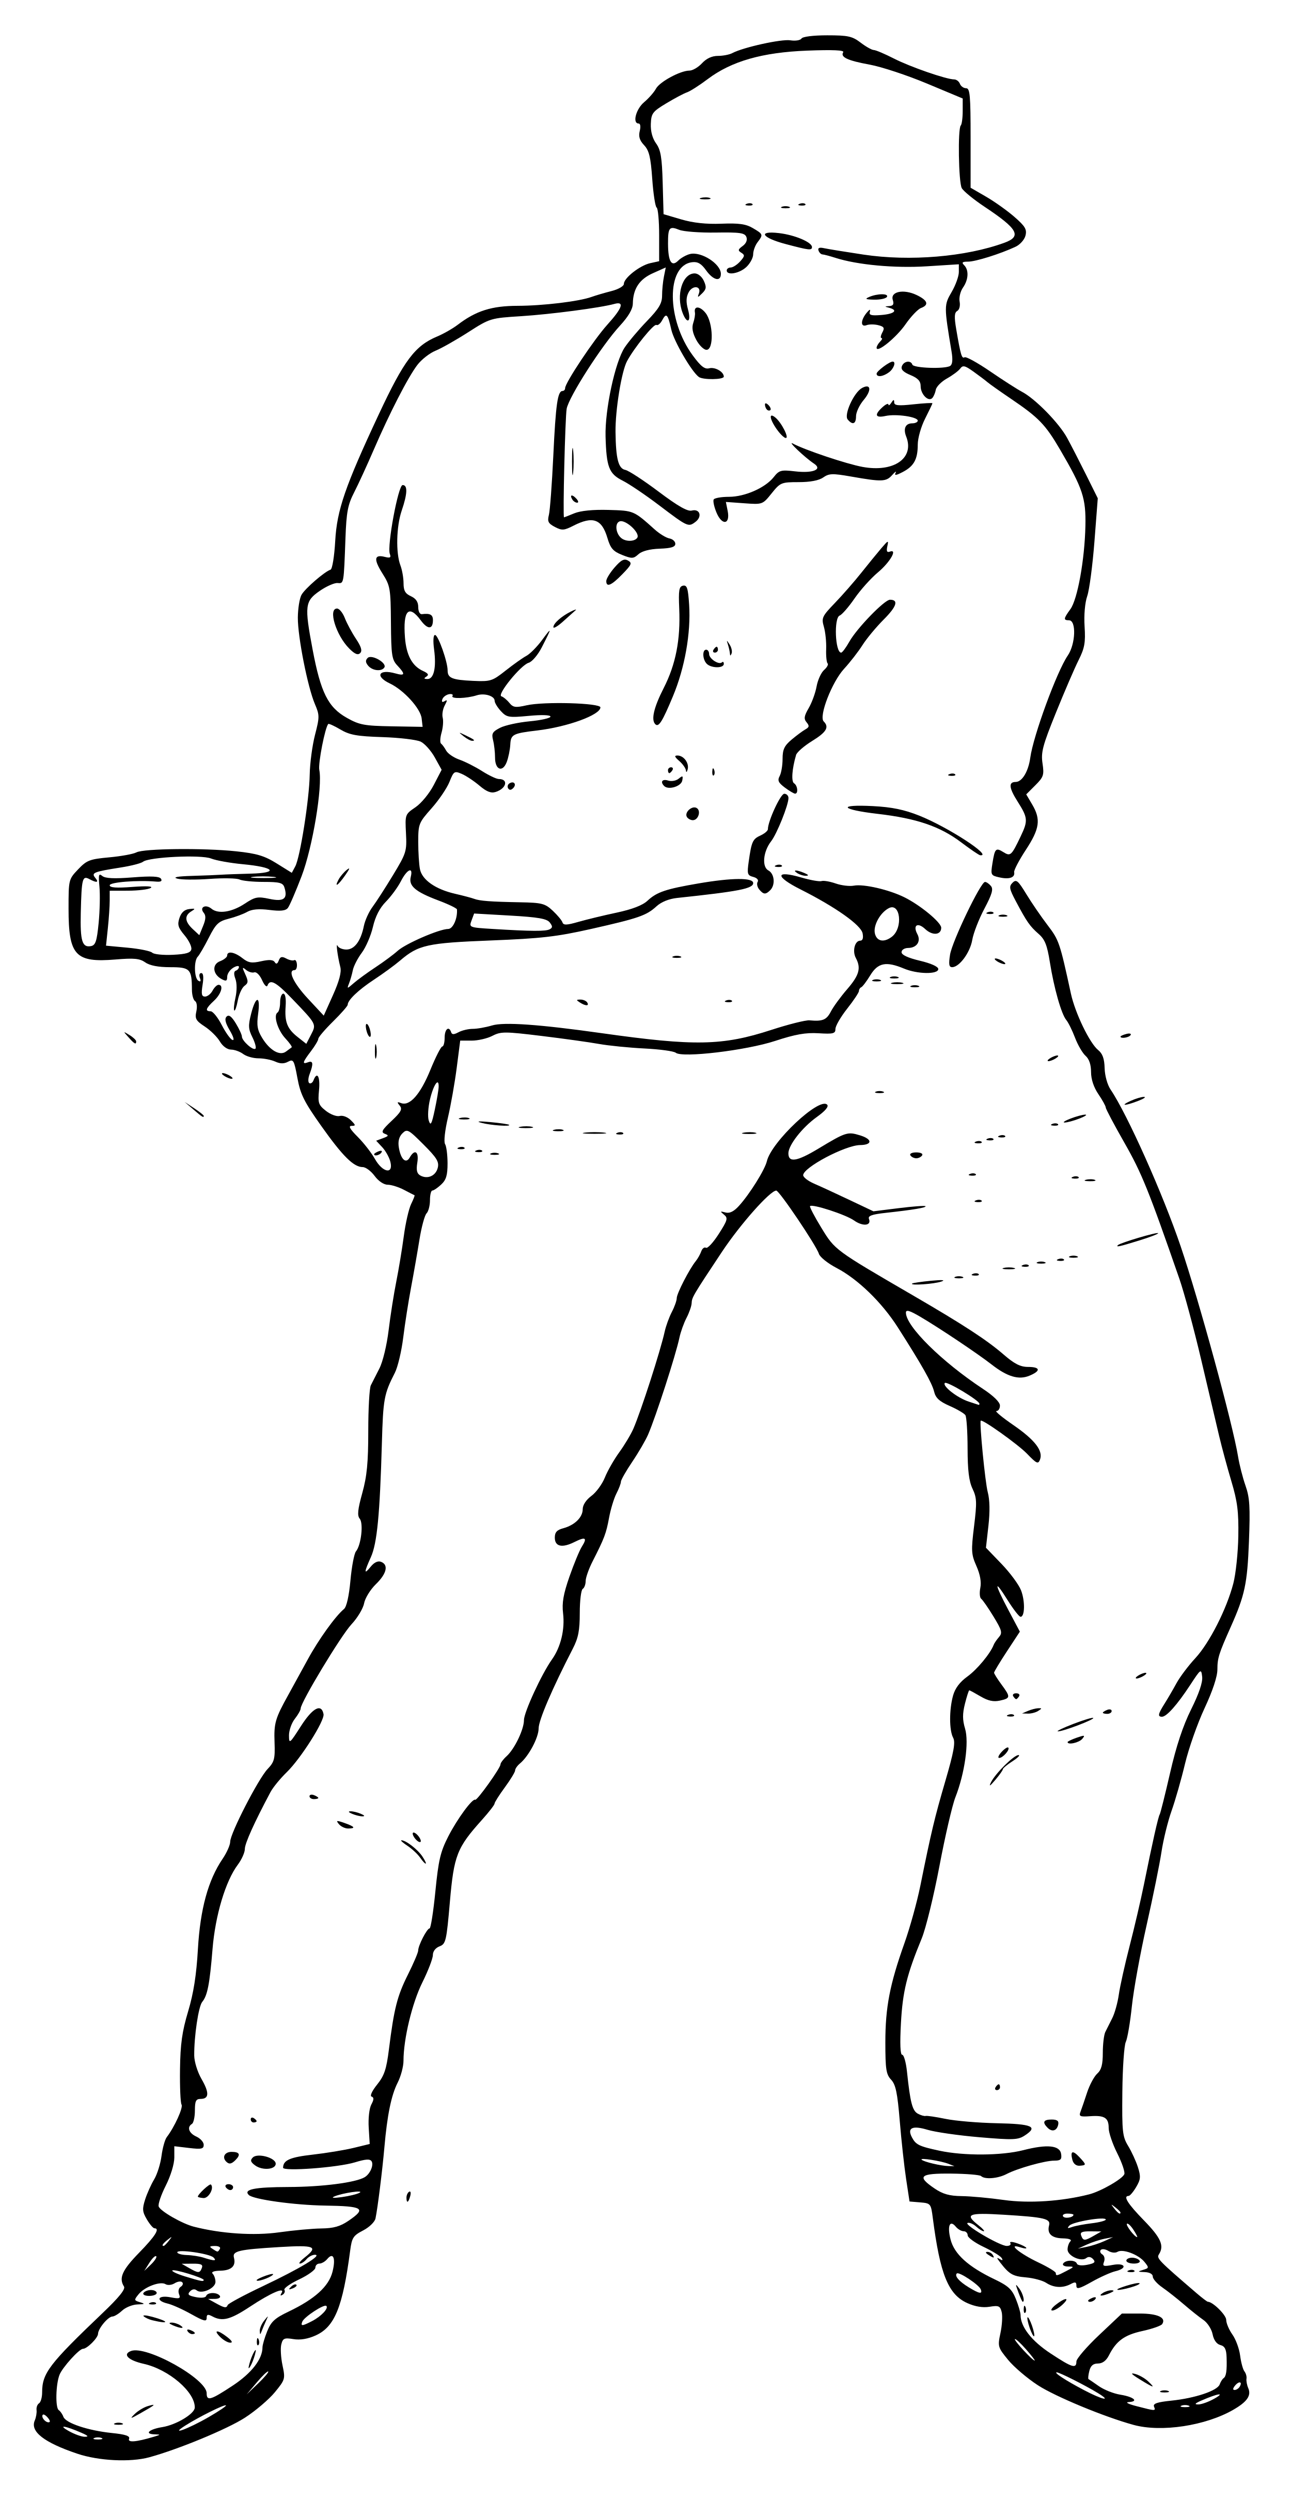 <?xml version="1.0" encoding="UTF-8" standalone="no"?>
<!-- Created with Inkscape (http://www.inkscape.org/) -->

<svg
   xmlns:dc="http://purl.org/dc/elements/1.1/"
   xmlns:cc="http://creativecommons.org/ns#"
   xmlns:rdf="http://www.w3.org/1999/02/22-rdf-syntax-ns#"
   xmlns:svg="http://www.w3.org/2000/svg"
   xmlns="http://www.w3.org/2000/svg"
   xmlns:sodipodi="http://sodipodi.sourceforge.net/DTD/sodipodi-0.dtd"
   xmlns:inkscape="http://www.inkscape.org/namespaces/inkscape"
   width="155mm"
   height="300mm"
   viewBox="0 0 155 300"
   version="1.1"
   id="svg8"
   inkscape:version="0.92.1 r15371"
   sodipodi:docname="hammerman-1920sm.svg">
  <defs
     id="defs2" />
  <sodipodi:namedview
     id="base"
     pagecolor="#ffffff"
     bordercolor="#666666"
     borderopacity="1.0"
     inkscape:pageopacity="0.0"
     inkscape:pageshadow="2"
     inkscape:zoom="0.39061951"
     inkscape:cx="269.6574"
     inkscape:cy="552.80223"
     inkscape:document-units="mm"
     inkscape:current-layer="layer1"
     showgrid="false"
     inkscape:window-width="1366"
     inkscape:window-height="706"
     inkscape:window-x="-8"
     inkscape:window-y="-8"
     inkscape:window-maximized="1"
     fit-margin-top="0"
     fit-margin-left="0"
     fit-margin-right="0"
     fit-margin-bottom="0" />
  <g
     inkscape:label="Layer 1"
     inkscape:groupmode="layer"
     id="layer1"
     transform="translate(631.4,-409.188)">
    <path
       style="fill:#000000;stroke-width:0.353"
       d="m -622.11,703.653 c -4.006,-1.348 -5.689,-2.659 -5.117,-3.987 0.158,-0.366 0.255,-0.929 0.216,-1.251 -0.039,-0.322 0.095,-0.689 0.299,-0.815 0.203,-0.126 0.37,-0.711 0.37,-1.301 0,-2.31 0.829,-3.397 7.271,-9.539 1.971,-1.879 2.758,-2.857 2.556,-3.175 -0.643,-1.014 -0.216,-1.969 1.814,-4.05 1.951,-2 2.538,-2.937 1.84,-2.937 -0.152,0 -0.56,-0.48 -0.907,-1.066 -0.539,-0.913 -0.569,-1.256 -0.21,-2.381 0.231,-0.723 0.719,-1.81 1.083,-2.416 0.365,-0.605 0.764,-1.875 0.887,-2.822 0.123,-0.947 0.406,-1.96 0.628,-2.251 0.938,-1.227 1.996,-3.553 1.776,-3.908 -0.13,-0.211 -0.213,-2.121 -0.184,-4.244 0.041,-3.031 0.251,-4.523 0.974,-6.939 0.655,-2.188 0.995,-4.352 1.176,-7.487 0.278,-4.8 1.226,-8.264 2.959,-10.815 0.502,-0.739 0.914,-1.664 0.916,-2.055 0,-0.998 3.383,-7.567 4.49,-8.73 0.812,-0.853 0.907,-1.216 0.836,-3.184 -0.084,-2.333 0.072,-2.874 1.66,-5.731 0.539,-0.97 1.585,-2.875 2.324,-4.233 1.299,-2.387 3.326,-5.208 4.354,-6.056 0.31,-0.256 0.602,-1.551 0.774,-3.431 0.151,-1.661 0.45,-3.23 0.663,-3.486 0.618,-0.744 0.919,-3.357 0.451,-3.92 -0.315,-0.379 -0.244,-1.091 0.308,-3.082 0.561,-2.026 0.717,-3.646 0.717,-7.451 0,-2.674 0.139,-5.138 0.308,-5.475 0.17,-0.337 0.633,-1.248 1.03,-2.024 0.409,-0.8 0.889,-2.787 1.107,-4.586 0.212,-1.746 0.624,-4.366 0.916,-5.821 0.291,-1.455 0.699,-3.916 0.905,-5.468 0.206,-1.552 0.602,-3.285 0.878,-3.85 0.276,-0.565 0.462,-1.041 0.413,-1.058 -0.049,-0.017 -0.619,-0.309 -1.265,-0.648 -0.646,-0.34 -1.529,-0.617 -1.962,-0.617 -0.465,0 -1.107,-0.432 -1.569,-1.058 -0.43,-0.582 -1.074,-1.058 -1.43,-1.058 -1.083,0 -2.401,-1.307 -4.964,-4.921 -2.079,-2.932 -2.511,-3.8 -2.875,-5.773 -0.396,-2.146 -0.48,-2.294 -1.12,-1.951 -0.488,0.261 -0.944,0.256 -1.546,-0.018 -0.47,-0.214 -1.372,-0.389 -2.005,-0.389 -0.633,0 -1.459,-0.233 -1.835,-0.518 -0.377,-0.285 -1.033,-0.523 -1.459,-0.529 -0.464,-0.007 -1.005,-0.402 -1.35,-0.987 -0.317,-0.537 -1.13,-1.339 -1.808,-1.783 -1.065,-0.698 -1.202,-0.943 -1.01,-1.813 0.125,-0.571 0.059,-1.106 -0.152,-1.237 -0.205,-0.127 -0.376,-0.737 -0.378,-1.357 -0.011,-2.5 -0.215,-2.713 -2.604,-2.713 -1.44,0 -2.451,-0.194 -2.997,-0.577 -0.67,-0.469 -1.335,-0.534 -3.57,-0.348 -4.829,0.403 -5.642,-0.475 -5.642,-6.089 0,-3.489 0.01,-3.531 1.147,-4.726 1.039,-1.093 1.389,-1.228 3.738,-1.442 1.425,-0.13 2.894,-0.398 3.265,-0.597 0.869,-0.465 8.082,-0.541 11.991,-0.126 2.459,0.261 3.373,0.534 4.847,1.451 l 1.817,1.13 0.416,-0.777 c 0.586,-1.095 1.684,-8.06 1.734,-11.008 0.023,-1.358 0.309,-3.501 0.634,-4.763 0.556,-2.154 0.556,-2.378 -0.011,-3.704 -0.871,-2.039 -2.063,-8.075 -2.049,-10.375 0.01,-1.085 0.205,-2.316 0.441,-2.737 0.422,-0.753 2.759,-2.776 3.487,-3.018 0.208,-0.069 0.456,-1.597 0.561,-3.462 0.209,-3.702 1.179,-6.519 5.232,-15.182 3.029,-6.475 4.342,-8.225 7.005,-9.338 0.761,-0.318 1.875,-0.953 2.475,-1.41 2.191,-1.671 4.061,-2.263 7.177,-2.271 3.067,-0.008 7.382,-0.527 8.887,-1.068 0.485,-0.175 1.557,-0.49 2.381,-0.7 0.85,-0.217 1.499,-0.593 1.499,-0.867 0,-0.702 1.924,-2.212 3.167,-2.485 l 1.067,-0.234 v -3.126 c 0,-1.719 -0.135,-3.209 -0.299,-3.311 -0.165,-0.102 -0.403,-1.649 -0.53,-3.439 -0.186,-2.628 -0.375,-3.407 -0.979,-4.05 -0.54,-0.575 -0.685,-1.046 -0.522,-1.698 0.132,-0.525 0.076,-0.901 -0.133,-0.901 -0.771,0 -0.328,-1.728 0.654,-2.554 0.557,-0.469 1.197,-1.196 1.422,-1.616 0.446,-0.834 2.934,-2.18 4.029,-2.18 0.378,0 1.055,-0.397 1.504,-0.882 0.535,-0.577 1.197,-0.882 1.916,-0.882 0.604,0 1.382,-0.152 1.728,-0.337 1.286,-0.688 5.888,-1.703 6.955,-1.534 0.611,0.097 1.211,0.002 1.344,-0.212 0.141,-0.229 1.405,-0.387 3.095,-0.387 2.503,0 2.999,0.109 4.013,0.882 0.636,0.485 1.343,0.882 1.571,0.882 0.228,0 1.31,0.458 2.405,1.017 1.967,1.006 6.314,2.511 7.251,2.511 0.266,0 0.575,0.238 0.687,0.529 0.112,0.291 0.446,0.529 0.743,0.529 0.464,0 0.54,0.844 0.54,5.971 v 5.971 l 1.852,1.071 c 1.019,0.589 2.552,1.681 3.407,2.426 1.298,1.131 1.518,1.502 1.331,2.245 -0.124,0.495 -0.659,1.093 -1.202,1.345 -1.855,0.862 -4.795,1.783 -5.691,1.783 -0.698,0 -0.803,0.094 -0.474,0.423 0.589,0.589 0.528,1.739 -0.142,2.697 -0.312,0.446 -0.491,1.196 -0.4,1.675 0.094,0.494 -0.028,0.977 -0.285,1.123 -0.345,0.196 -0.374,0.71 -0.121,2.196 0.527,3.097 0.668,3.569 1.003,3.362 0.173,-0.107 1.558,0.656 3.076,1.695 1.519,1.04 3.237,2.142 3.819,2.449 1.607,0.849 4.445,3.748 5.42,5.538 0.478,0.878 1.501,2.866 2.273,4.418 l 1.403,2.821 -0.401,5.195 c -0.221,2.857 -0.61,5.801 -0.865,6.541 -0.277,0.804 -0.405,2.276 -0.317,3.652 0.123,1.931 0.006,2.587 -0.724,4.043 -0.479,0.956 -1.7,3.787 -2.714,6.293 -1.597,3.946 -1.813,4.761 -1.614,6.09 0.209,1.393 0.129,1.636 -0.862,2.627 l -1.093,1.093 0.717,1.216 c 1.056,1.79 0.9,2.905 -0.764,5.442 -0.815,1.243 -1.446,2.446 -1.402,2.674 0.124,0.647 -0.561,0.895 -1.751,0.633 -1.053,-0.231 -1.081,-0.287 -0.857,-1.689 0.287,-1.798 0.403,-1.915 1.321,-1.342 0.845,0.528 0.964,0.419 2.07,-1.898 0.898,-1.883 0.868,-2.226 -0.376,-4.187 -1.036,-1.634 -1.105,-2.339 -0.227,-2.339 0.771,0 1.528,-1.254 1.754,-2.906 0.362,-2.644 3.193,-10.354 4.503,-12.267 0.942,-1.375 1.043,-4.23 0.15,-4.23 -0.692,0 -0.668,-0.19 0.167,-1.337 0.853,-1.172 1.712,-5.93 1.8,-9.975 0.073,-3.344 -0.31,-4.5 -3.035,-9.159 -1.768,-3.024 -2.563,-3.847 -5.893,-6.103 -1.307,-0.885 -2.577,-1.782 -2.822,-1.994 -0.246,-0.211 -1,-0.781 -1.677,-1.265 -1.039,-0.744 -1.289,-0.802 -1.601,-0.375 -0.204,0.279 -0.92,0.813 -1.591,1.188 -0.672,0.375 -1.276,0.986 -1.343,1.357 -0.067,0.372 -0.259,0.82 -0.426,0.996 -0.462,0.487 -1.392,-0.46 -1.392,-1.417 0,-0.619 -0.317,-0.966 -1.231,-1.348 -0.872,-0.364 -1.17,-0.675 -1.021,-1.063 0.237,-0.619 1.071,-0.74 1.256,-0.184 0.139,0.416 3.905,0.546 4.536,0.156 0.278,-0.172 0.335,-0.738 0.172,-1.712 -0.91,-5.447 -0.91,-5.594 0.006,-7.157 0.477,-0.814 0.867,-1.896 0.867,-2.405 v -0.926 l -3.848,0.243 c -3.85,0.244 -8.336,-0.171 -10.968,-1.015 -0.679,-0.218 -1.38,-0.402 -1.558,-0.411 -0.178,-0.008 -0.392,-0.22 -0.475,-0.471 -0.106,-0.317 0.101,-0.401 0.676,-0.275 0.456,0.1 2.575,0.444 4.709,0.765 5.575,0.838 12.296,0.275 16.933,-1.418 2.112,-0.771 1.625,-1.656 -2.372,-4.313 -1.318,-0.876 -2.554,-1.887 -2.747,-2.247 -0.385,-0.72 -0.487,-7.147 -0.119,-7.515 0.127,-0.127 0.231,-0.907 0.232,-1.734 l 10e-4,-1.504 -4.305,-1.799 c -2.368,-0.989 -5.449,-2.007 -6.847,-2.262 -2.681,-0.489 -3.561,-0.901 -3.192,-1.497 0.15,-0.243 -1.267,-0.304 -4.325,-0.187 -5.396,0.207 -9.105,1.27 -11.957,3.424 -0.97,0.733 -2.081,1.443 -2.469,1.578 -0.388,0.135 -1.514,0.732 -2.501,1.327 -1.645,0.991 -1.8,1.198 -1.85,2.469 -0.035,0.884 0.195,1.733 0.632,2.341 0.558,0.774 0.707,1.661 0.792,4.721 l 0.105,3.768 2.117,0.624 c 1.43,0.421 2.995,0.59 4.825,0.519 2.119,-0.082 2.944,0.035 3.792,0.535 1.234,0.729 1.248,0.771 0.543,1.702 -0.285,0.377 -0.518,1.024 -0.518,1.438 0,0.414 -0.367,1.098 -0.816,1.52 -0.834,0.783 -2.358,1.051 -2.358,0.414 0,-0.194 0.213,-0.353 0.474,-0.353 0.261,0 0.771,-0.327 1.133,-0.727 0.561,-0.62 0.583,-0.774 0.145,-1.044 -0.434,-0.268 -0.409,-0.394 0.16,-0.809 0.42,-0.307 0.588,-0.713 0.448,-1.079 -0.191,-0.497 -0.752,-0.579 -3.673,-0.535 -1.897,0.029 -3.868,-0.117 -4.382,-0.324 -1.203,-0.484 -1.36,-0.29 -1.354,1.667 0.01,2.139 0.422,2.827 1.222,2.027 0.322,-0.322 0.957,-0.679 1.41,-0.793 1.344,-0.337 3.712,1.179 3.712,2.377 0,0.997 -0.922,0.775 -1.778,-0.427 -0.571,-0.801 -0.998,-1.05 -1.665,-0.97 -3.128,0.376 -3.091,6.885 0.063,11.182 0.97,1.321 1.44,1.69 1.975,1.55 0.702,-0.184 1.757,0.417 1.757,1.001 0,0.373 -2.5,0.406 -2.999,0.04 -0.868,-0.638 -2.99,-4.282 -3.3,-5.667 -0.425,-1.901 -0.596,-2.078 -1.099,-1.139 -0.22,0.41 -0.532,0.663 -0.695,0.563 -0.295,-0.182 -2.681,2.761 -3.53,4.355 -0.66,1.239 -1.411,5.878 -1.377,8.508 0.041,3.217 0.343,4.375 1.183,4.536 0.387,0.074 2.179,1.244 3.982,2.599 2.325,1.747 3.486,2.41 3.99,2.278 0.969,-0.253 1.289,0.715 0.448,1.354 -0.859,0.652 -0.924,0.622 -4.391,-2.005 -1.623,-1.23 -3.584,-2.553 -4.358,-2.941 -1.639,-0.822 -1.948,-1.619 -2.05,-5.292 -0.089,-3.217 1.149,-8.973 2.299,-10.693 0.479,-0.716 1.684,-2.145 2.679,-3.175 1.435,-1.487 1.808,-2.114 1.808,-3.043 0,-0.643 0.099,-1.667 0.221,-2.275 l 0.221,-1.105 -1.544,0.69 c -1.629,0.728 -2.381,1.868 -2.41,3.652 -0.011,0.658 -0.524,1.537 -1.546,2.646 -2.169,2.354 -6.131,8.528 -6.398,9.97 -0.182,0.985 -0.475,13.034 -0.317,13.034 0.025,-10e-6 0.581,-0.22 1.235,-0.488 0.758,-0.311 2.247,-0.458 4.103,-0.405 3.045,0.087 3.013,0.074 5.553,2.348 0.582,0.521 1.376,1.004 1.764,1.074 0.388,0.07 0.706,0.359 0.706,0.644 0,0.381 -0.495,0.535 -1.882,0.585 -1.197,0.043 -2.123,0.286 -2.545,0.667 -0.601,0.544 -0.784,0.551 -1.97,0.078 -1.077,-0.43 -1.387,-0.79 -1.756,-2.037 -0.671,-2.272 -1.743,-2.657 -4.08,-1.465 -1.129,0.576 -1.377,0.592 -2.227,0.147 -0.799,-0.418 -0.917,-0.656 -0.718,-1.441 0.131,-0.517 0.37,-3.718 0.531,-7.114 0.292,-6.167 0.519,-7.761 1.106,-7.761 0.171,0 0.312,-0.154 0.312,-0.342 0,-0.64 3.454,-5.826 5.081,-7.628 1.8,-1.993 2.076,-2.822 0.828,-2.477 -1.678,0.463 -7.657,1.249 -11.201,1.472 -3.666,0.23 -3.731,0.25 -6.35,1.929 -1.455,0.933 -3.22,1.931 -3.922,2.217 -0.702,0.286 -1.683,1.053 -2.179,1.705 -1.121,1.47 -3.33,5.766 -5.236,10.18 -0.796,1.843 -1.854,4.145 -2.352,5.115 -0.762,1.484 -0.927,2.351 -1.042,5.468 -0.206,5.59 -0.186,5.476 -0.951,5.408 -0.372,-0.033 -1.326,0.386 -2.119,0.932 -1.804,1.241 -1.871,1.78 -0.872,7.065 0.973,5.154 1.856,6.915 4.099,8.178 1.516,0.854 2.095,0.963 5.402,1.021 l 3.704,0.065 -0.117,-1.016 c -0.138,-1.197 -2.145,-3.4 -3.823,-4.196 -1.83,-0.868 -1.324,-1.765 0.678,-1.2 1.163,0.328 1.218,0.103 0.231,-0.948 -0.664,-0.707 -0.743,-1.232 -0.773,-5.138 -0.032,-4.12 -0.086,-4.433 -1.013,-5.902 -1.082,-1.713 -1.003,-2.319 0.262,-2.001 0.66,0.166 0.789,0.093 0.62,-0.349 -0.357,-0.929 1.006,-8.27 1.535,-8.27 0.62,0 0.582,1.034 -0.113,3.074 -0.645,1.89 -0.718,5.081 -0.151,6.572 0.206,0.541 0.374,1.503 0.374,2.138 0,0.89 0.203,1.247 0.882,1.557 0.607,0.277 0.882,0.684 0.882,1.307 0,0.519 0.188,0.881 0.441,0.848 0.978,-0.127 1.323,0.059 1.323,0.711 0,1.145 -0.626,1.158 -1.46,0.031 -1.45,-1.961 -2.152,-1.201 -1.899,2.053 0.165,2.123 0.864,3.425 2.152,4.012 0.635,0.289 0.75,0.476 0.422,0.684 -0.337,0.214 -0.304,0.288 0.128,0.292 0.771,0.007 1.083,-1.378 0.797,-3.537 -0.141,-1.062 -0.097,-1.75 0.113,-1.75 0.373,0 1.51,3.202 1.51,4.253 0,0.921 0.534,1.14 3.049,1.255 2.11,0.096 2.312,0.032 3.917,-1.236 0.931,-0.736 2.051,-1.53 2.49,-1.764 0.439,-0.235 1.289,-1.093 1.889,-1.908 1.205,-1.635 1.202,-1.542 -0.035,0.877 -0.468,0.916 -1.172,1.745 -1.579,1.86 -0.936,0.265 -3.848,3.848 -3.272,4.026 0.231,0.072 0.659,0.423 0.95,0.78 0.457,0.561 0.739,0.602 2.07,0.299 2.076,-0.472 8.866,-0.282 8.866,0.248 4e-4,0.902 -3.932,2.339 -7.585,2.771 -2.936,0.347 -3.171,0.47 -3.235,1.69 -0.033,0.625 -0.226,1.57 -0.43,2.1 -0.497,1.296 -1.408,0.937 -1.401,-0.552 0,-0.615 -0.103,-1.541 -0.234,-2.06 -0.205,-0.805 -0.084,-1.023 0.827,-1.494 0.587,-0.303 2.191,-0.656 3.564,-0.784 1.373,-0.128 2.497,-0.382 2.497,-0.564 0,-0.2 -1.036,-0.235 -2.598,-0.089 -2.416,0.226 -2.65,0.187 -3.351,-0.566 -0.414,-0.445 -0.754,-1.006 -0.754,-1.248 0,-0.575 -1.218,-0.948 -2.14,-0.655 -1.231,0.391 -3.147,0.447 -2.924,0.085 0.114,-0.185 -0.075,-0.282 -0.422,-0.215 -0.346,0.067 -0.703,0.343 -0.793,0.612 -0.106,0.317 -0.01,0.395 0.271,0.222 0.341,-0.211 0.344,-0.1 0.014,0.516 -0.231,0.431 -0.339,1.092 -0.241,1.469 0.098,0.377 0.035,1.186 -0.14,1.798 -0.176,0.612 -0.202,1.201 -0.059,1.308 0.143,0.107 0.421,0.488 0.617,0.846 0.197,0.358 0.911,0.844 1.587,1.08 0.677,0.235 1.902,0.855 2.723,1.377 0.821,0.522 1.724,0.949 2.008,0.949 1.198,0 0.914,1.15 -0.384,1.555 -0.555,0.173 -1.088,-0.036 -1.94,-0.76 -0.646,-0.549 -1.599,-1.181 -2.116,-1.405 -0.894,-0.386 -0.967,-0.339 -1.486,0.957 -0.3,0.749 -1.266,2.174 -2.147,3.166 -1.542,1.736 -1.601,1.886 -1.601,4.04 0,1.23 0.092,2.699 0.205,3.265 0.257,1.285 1.861,2.411 4.204,2.951 0.97,0.223 2.002,0.496 2.293,0.606 0.676,0.256 1.943,0.352 5.535,0.419 2.616,0.049 2.986,0.145 3.911,1.009 0.561,0.525 1.088,1.156 1.169,1.402 0.118,0.357 0.506,0.344 1.91,-0.06 0.969,-0.279 3.032,-0.777 4.584,-1.107 1.877,-0.399 3.121,-0.878 3.714,-1.431 1.117,-1.04 2.184,-1.402 6.122,-2.076 4.036,-0.691 6.568,-0.708 6.568,-0.045 0,0.666 -1.709,1 -9.139,1.788 -0.972,0.103 -1.898,0.479 -2.47,1.003 -1.21,1.11 -2.142,1.432 -7.882,2.724 -4.098,0.923 -5.959,1.136 -11.994,1.374 -7.685,0.303 -8.698,0.528 -10.923,2.426 -0.638,0.544 -2.033,1.563 -3.1,2.265 -1.885,1.239 -3.175,2.468 -3.175,3.026 0,0.151 -0.794,1.056 -1.764,2.011 -0.97,0.956 -1.764,1.887 -1.764,2.07 0,0.183 -0.397,0.853 -0.882,1.489 -1.017,1.334 -1.092,1.614 -0.353,1.331 0.613,-0.235 0.667,0.17 0.19,1.424 -0.187,0.491 -0.203,0.977 -0.037,1.079 0.166,0.103 0.393,-0.05 0.505,-0.34 0.433,-1.129 0.818,-0.443 0.662,1.18 -0.149,1.547 -0.07,1.781 0.832,2.491 0.555,0.436 1.288,0.708 1.653,0.612 0.37,-0.097 0.954,0.125 1.336,0.508 0.598,0.598 0.609,0.679 0.091,0.679 -0.418,0 -0.208,0.38 0.73,1.317 0.725,0.725 1.653,1.915 2.064,2.646 0.926,1.648 2.247,1.902 1.863,0.358 -0.132,-0.534 -0.571,-1.324 -0.974,-1.755 l -0.733,-0.785 0.816,-0.302 c 0.69,-0.255 0.725,-0.337 0.225,-0.529 -0.49,-0.188 -0.351,-0.453 0.808,-1.544 1.146,-1.079 1.322,-1.411 0.975,-1.839 -0.348,-0.429 -0.317,-0.482 0.172,-0.299 1.041,0.39 2.311,-1.051 3.508,-3.979 0.633,-1.548 1.278,-2.815 1.434,-2.815 0.156,0 0.283,-0.476 0.283,-1.058 0,-1.032 0.512,-1.461 0.781,-0.655 0.101,0.303 0.323,0.303 0.888,0 0.414,-0.222 1.182,-0.403 1.706,-0.403 0.524,0 1.566,-0.184 2.315,-0.408 1.434,-0.43 5.668,-0.132 13.183,0.928 11.165,1.575 14.493,1.51 20.341,-0.392 2.068,-0.673 4.132,-1.19 4.586,-1.15 1.596,0.142 2.047,-0.046 2.576,-1.067 0.293,-0.567 1.17,-1.767 1.949,-2.667 1.455,-1.681 1.693,-2.534 1.044,-3.747 -0.441,-0.824 -0.125,-2.08 0.524,-2.08 0.296,0 0.398,-0.308 0.289,-0.876 -0.19,-0.995 -3.243,-3.156 -7.463,-5.281 -3.093,-1.558 -3.037,-2.337 0.103,-1.424 1.097,0.319 2.19,0.512 2.428,0.429 0.239,-0.083 1.002,0.047 1.696,0.288 0.694,0.242 1.68,0.359 2.191,0.261 1.166,-0.223 4.219,0.481 6.072,1.401 1.913,0.949 4.41,3.015 4.41,3.648 0,0.891 -1.05,0.978 -1.921,0.16 -0.913,-0.858 -1.518,-0.465 -0.942,0.611 0.457,0.853 -0.062,1.643 -1.087,1.655 -0.463,0.005 -0.812,0.225 -0.812,0.511 0,0.324 0.779,0.687 2.205,1.025 1.352,0.321 2.205,0.707 2.205,0.998 0,0.654 -2.494,0.621 -4.111,-0.055 -2.153,-0.9 -3.13,-0.708 -4.047,0.794 -0.444,0.728 -0.933,1.376 -1.087,1.441 -0.154,0.065 -0.28,0.268 -0.28,0.451 0,0.184 -0.635,1.137 -1.411,2.119 -0.776,0.982 -1.411,2.076 -1.411,2.432 0,0.566 -0.252,0.631 -2.028,0.522 -1.54,-0.094 -2.791,0.126 -5.197,0.916 -3.491,1.146 -11.179,2.062 -11.949,1.423 -0.228,-0.189 -1.92,-0.419 -3.761,-0.511 -1.841,-0.092 -4.299,-0.338 -5.463,-0.546 -1.164,-0.209 -4.27,-0.641 -6.901,-0.961 -4.416,-0.537 -4.87,-0.537 -5.891,-0.009 -0.609,0.315 -1.727,0.572 -2.484,0.572 h -1.377 l -0.42,3.263 c -0.231,1.795 -0.706,4.484 -1.056,5.976 -0.365,1.558 -0.511,2.909 -0.343,3.175 0.161,0.254 0.296,1.29 0.299,2.301 0,1.441 -0.161,1.994 -0.767,2.558 -0.425,0.396 -0.901,0.719 -1.058,0.719 -0.158,0 -0.286,0.524 -0.286,1.164 0,0.64 -0.185,1.349 -0.411,1.575 -0.226,0.226 -0.61,1.647 -0.853,3.157 -0.243,1.51 -0.697,4.096 -1.008,5.745 -0.312,1.649 -0.734,4.348 -0.939,5.997 -0.204,1.649 -0.656,3.554 -1.004,4.233 -1.3,2.54 -1.407,3.123 -1.559,8.467 -0.243,8.553 -0.577,12.008 -1.319,13.651 -0.841,1.861 -0.845,2.168 -0.018,1.146 0.416,-0.514 0.861,-0.723 1.235,-0.579 0.929,0.356 0.683,1.423 -0.619,2.685 -0.661,0.641 -1.298,1.675 -1.415,2.298 -0.117,0.623 -0.799,1.756 -1.517,2.52 -1.243,1.323 -6.096,9.361 -6.096,10.098 0,0.193 -0.318,0.755 -0.706,1.248 -0.388,0.493 -0.702,1.391 -0.698,1.996 0.01,1.047 0.074,0.994 1.433,-1.127 1.408,-2.199 2.462,-2.759 2.715,-1.443 0.151,0.785 -2.731,5.337 -4.414,6.97 -0.776,0.753 -1.655,1.827 -1.953,2.386 -1.95,3.658 -3.08,6.162 -3.08,6.824 0,0.421 -0.379,1.271 -0.843,1.889 -1.475,1.964 -2.707,6.076 -3.038,10.137 -0.343,4.211 -0.609,5.571 -1.236,6.332 -0.448,0.544 -0.979,4.094 -0.961,6.435 0.01,0.744 0.389,1.975 0.878,2.822 0.953,1.649 0.916,2.385 -0.121,2.385 -0.552,0 -0.676,0.255 -0.676,1.39 0,0.765 -0.159,1.488 -0.353,1.608 -0.627,0.387 -0.376,1.111 0.529,1.523 0.485,0.221 0.882,0.665 0.882,0.988 0,0.496 -0.271,0.554 -1.764,0.377 l -1.764,-0.209 v 1.345 c 0,0.784 -0.429,2.195 -1.028,3.384 -0.566,1.121 -0.948,2.25 -0.849,2.508 0.218,0.568 2.815,2.058 4.215,2.418 3.275,0.842 7.245,1.104 10.264,0.676 1.703,-0.241 3.972,-0.449 5.043,-0.462 1.477,-0.018 2.264,-0.239 3.263,-0.918 2.201,-1.496 1.795,-1.758 -2.829,-1.828 -3.676,-0.056 -8.61,-0.742 -9.139,-1.272 -0.673,-0.673 0.681,-0.945 4.75,-0.957 4.064,-0.011 8.13,-0.537 9.182,-1.187 0.641,-0.396 1.091,-1.445 0.814,-1.895 -0.189,-0.306 -0.697,-0.275 -2.004,0.122 -2.046,0.622 -8.632,1.114 -8.624,0.644 0.015,-0.904 0.817,-1.258 3.553,-1.568 1.632,-0.185 3.841,-0.548 4.908,-0.808 l 1.94,-0.471 -0.12,-1.963 c -0.068,-1.117 0.068,-2.313 0.315,-2.776 0.316,-0.591 0.326,-0.849 0.037,-0.945 -0.233,-0.078 0.038,-0.674 0.656,-1.444 0.866,-1.077 1.119,-1.832 1.42,-4.235 0.615,-4.904 0.993,-6.392 2.278,-8.959 0.679,-1.357 1.234,-2.66 1.234,-2.895 0,-0.602 1.057,-2.653 1.367,-2.653 0.141,0 0.455,-1.997 0.697,-4.438 0.375,-3.783 0.605,-4.759 1.556,-6.615 1.079,-2.104 2.901,-4.579 3.231,-4.387 0.212,0.123 3.027,-3.815 3.027,-4.234 0,-0.179 0.332,-0.626 0.738,-0.993 0.955,-0.865 2.084,-3.211 2.084,-4.332 0,-0.942 2.123,-5.54 3.362,-7.28 1.055,-1.483 1.565,-3.594 1.334,-5.531 -0.15,-1.258 0.033,-2.307 0.766,-4.41 0.53,-1.518 1.197,-3.13 1.482,-3.584 0.688,-1.091 0.459,-1.236 -0.891,-0.562 -1.482,0.739 -2.35,0.543 -2.35,-0.533 0,-0.639 0.252,-0.919 1.008,-1.121 1.378,-0.368 2.343,-1.314 2.343,-2.295 0,-0.495 0.41,-1.12 1.042,-1.587 0.573,-0.424 1.301,-1.417 1.617,-2.209 0.317,-0.791 1.096,-2.156 1.733,-3.033 0.636,-0.877 1.398,-2.15 1.692,-2.829 0.927,-2.138 3.25,-9.34 3.756,-11.642 0.149,-0.679 0.536,-1.743 0.86,-2.364 0.324,-0.621 0.589,-1.369 0.589,-1.663 0,-0.548 1.516,-3.492 2.285,-4.44 0.236,-0.291 0.532,-0.817 0.657,-1.169 0.125,-0.352 0.38,-0.546 0.566,-0.431 0.186,0.115 0.875,-0.629 1.531,-1.653 1.068,-1.668 1.134,-1.91 0.634,-2.322 -0.492,-0.405 -0.472,-0.436 0.167,-0.262 0.504,0.137 0.997,-0.1 1.615,-0.775 1.279,-1.398 3.119,-4.337 3.365,-5.375 0.553,-2.333 6.297,-7.724 7.233,-6.789 0.227,0.227 -0.205,0.744 -1.256,1.498 -1.736,1.247 -3.393,3.368 -3.393,4.343 0,1.152 1.018,0.995 3.593,-0.557 3.318,-1.999 3.508,-2.059 5.027,-1.593 1.486,0.456 1.481,1.145 -0.008,1.16 -1.776,0.019 -6.809,2.677 -6.836,3.611 -0.007,0.246 0.582,0.703 1.31,1.017 0.728,0.314 2.627,1.19 4.222,1.946 l 2.899,1.375 3.054,-0.379 c 1.68,-0.209 3.119,-0.314 3.198,-0.235 0.164,0.164 -1.484,0.44 -4.749,0.797 -1.701,0.186 -2.18,0.359 -2.034,0.738 0.315,0.822 -0.743,0.924 -1.803,0.173 -0.98,-0.695 -4.99,-2.001 -5.273,-1.718 -0.08,0.08 0.53,1.251 1.357,2.602 1.642,2.683 1.575,2.635 11.036,8.135 6.073,3.531 8.838,5.336 10.879,7.102 1.273,1.102 1.985,1.461 2.901,1.461 1.491,0 1.566,0.474 0.166,1.054 -1.284,0.532 -2.651,0.127 -4.534,-1.341 -1.666,-1.299 -6.216,-4.346 -8.511,-5.699 -1.347,-0.794 -1.783,-0.922 -1.783,-0.524 0,1.633 4.294,5.876 9.26,9.153 1.262,0.832 2.028,1.586 2.028,1.994 0,0.361 -0.188,0.656 -0.418,0.656 -0.23,0 0.678,0.754 2.017,1.676 2.6,1.79 3.613,3.101 3.209,4.154 -0.22,0.573 -0.401,0.491 -1.558,-0.709 -1.081,-1.12 -5.415,-4.206 -5.558,-3.958 -0.165,0.284 0.536,7.414 0.841,8.557 0.248,0.93 0.277,2.348 0.084,4.057 l -0.297,2.628 1.869,1.94 c 1.028,1.067 2.083,2.496 2.345,3.175 0.497,1.288 0.461,3.175 -0.06,3.175 -0.166,0 -0.87,-0.908 -1.564,-2.017 -1.658,-2.651 -1.595,-1.996 0.119,1.232 l 1.362,2.566 -1.548,2.356 c -0.851,1.296 -1.548,2.452 -1.548,2.569 0,0.117 0.397,0.751 0.882,1.408 1.121,1.52 1.108,1.658 -0.185,1.942 -0.766,0.168 -1.418,0.027 -2.313,-0.501 -0.686,-0.404 -1.298,-0.735 -1.361,-0.735 -0.063,0 -0.296,0.722 -0.518,1.604 -0.307,1.218 -0.303,1.94 0.014,3 0.489,1.633 -0.038,5.361 -1.166,8.24 -0.373,0.952 -1.234,4.665 -1.913,8.251 -0.679,3.585 -1.635,7.489 -2.124,8.675 -1.796,4.354 -2.29,6.367 -2.498,10.182 -0.135,2.481 -0.082,3.792 0.154,3.792 0.198,0 0.456,0.913 0.573,2.028 0.388,3.7 0.644,4.685 1.308,5.041 0.358,0.192 0.777,0.312 0.931,0.267 0.153,-0.045 1.231,0.114 2.396,0.354 1.164,0.24 3.929,0.474 6.145,0.52 4.27,0.089 4.992,0.403 3.371,1.465 -0.826,0.541 -1.369,0.563 -5.457,0.216 -2.497,-0.212 -5.298,-0.614 -6.226,-0.893 -1.838,-0.553 -2.484,-0.231 -1.863,0.929 0.465,0.869 0.86,1.059 3.293,1.581 2.932,0.63 7.467,0.6 10.064,-0.065 2.877,-0.737 4.397,-0.582 4.545,0.463 0.093,0.653 -0.054,0.794 -0.828,0.794 -1.13,0 -4.418,0.925 -5.741,1.616 -1.031,0.538 -2.615,0.661 -3.039,0.236 -0.145,-0.146 -1.759,-0.279 -3.587,-0.297 -3.784,-0.037 -4.174,0.31 -2.005,1.783 0.999,0.679 1.787,0.9 3.263,0.918 1.071,0.013 3.34,0.221 5.043,0.462 3.019,0.428 6.99,0.167 10.265,-0.676 1.4,-0.36 3.997,-1.85 4.215,-2.418 0.099,-0.258 -0.283,-1.386 -0.849,-2.508 -0.566,-1.121 -1.028,-2.483 -1.028,-3.027 0,-1.236 -0.492,-1.547 -2.244,-1.421 -1.2,0.087 -1.35,0.017 -1.141,-0.529 0.133,-0.346 0.487,-1.38 0.787,-2.298 0.3,-0.918 0.849,-1.944 1.219,-2.279 0.503,-0.455 0.673,-1.088 0.673,-2.5 0,-1.04 0.136,-2.166 0.302,-2.503 0.166,-0.337 0.543,-1.089 0.838,-1.671 0.294,-0.582 0.647,-1.852 0.783,-2.822 0.136,-0.97 0.719,-3.59 1.295,-5.821 0.576,-2.231 1.353,-5.565 1.725,-7.408 1.02,-5.049 1.706,-8.095 1.89,-8.392 0.091,-0.147 0.652,-2.391 1.248,-4.987 0.74,-3.224 1.541,-5.639 2.526,-7.619 0.945,-1.899 1.401,-3.249 1.322,-3.914 -0.117,-0.988 -0.158,-0.96 -1.436,0.991 -1.557,2.376 -2.835,3.813 -3.39,3.813 -0.54,0 -0.472,-0.334 0.321,-1.587 0.368,-0.582 1.007,-1.676 1.418,-2.431 0.412,-0.755 1.427,-2.105 2.256,-2.999 1.702,-1.835 3.77,-5.898 4.574,-8.988 0.296,-1.139 0.565,-3.692 0.597,-5.674 0.047,-2.944 -0.105,-4.147 -0.83,-6.573 -0.488,-1.633 -1.15,-4.08 -1.471,-5.438 -0.321,-1.358 -1.293,-5.486 -2.16,-9.172 -0.867,-3.687 -2.045,-8.052 -2.617,-9.701 -3.673,-10.584 -4.52,-12.68 -6.592,-16.31 -1.235,-2.165 -2.246,-4.072 -2.246,-4.239 0,-0.166 -0.397,-0.887 -0.882,-1.6 -0.564,-0.83 -0.882,-1.788 -0.882,-2.659 0,-0.886 -0.23,-1.565 -0.661,-1.947 -0.363,-0.322 -0.932,-1.3 -1.264,-2.173 -0.332,-0.873 -0.803,-1.826 -1.046,-2.117 -0.593,-0.709 -1.48,-3.832 -1.977,-6.962 -0.323,-2.031 -0.597,-2.72 -1.345,-3.373 -1.055,-0.922 -1.421,-1.447 -2.729,-3.91 -0.798,-1.503 -0.85,-1.787 -0.403,-2.233 0.446,-0.446 0.656,-0.272 1.656,1.369 0.63,1.034 1.774,2.704 2.543,3.711 1.381,1.808 1.468,2.062 2.807,8.224 0.508,2.336 2.251,5.946 3.269,6.771 0.533,0.431 0.749,1.035 0.78,2.175 0.025,0.912 0.329,2 0.721,2.578 1.995,2.944 6.28,12.529 8.412,18.816 2.198,6.484 6.259,21.351 6.889,25.224 0.158,0.97 0.56,2.54 0.893,3.489 0.505,1.438 0.573,2.555 0.412,6.703 -0.196,5.065 -0.492,6.45 -2.189,10.252 -1.433,3.211 -1.599,3.74 -1.599,5.102 0,0.853 -0.568,2.563 -1.546,4.658 -0.85,1.821 -1.905,4.819 -2.344,6.662 -0.439,1.843 -1.165,4.383 -1.613,5.644 -0.448,1.261 -0.994,3.484 -1.213,4.939 -0.219,1.455 -1.025,5.419 -1.79,8.808 -0.766,3.389 -1.559,7.755 -1.763,9.701 -0.204,1.946 -0.532,3.875 -0.73,4.287 -0.198,0.411 -0.384,3.11 -0.413,5.997 -0.049,4.787 0.013,5.358 0.698,6.484 0.413,0.679 0.94,1.826 1.171,2.55 0.36,1.125 0.33,1.468 -0.21,2.381 -0.346,0.587 -0.754,1.066 -0.907,1.066 -0.698,0 -0.111,0.937 1.84,2.937 2.045,2.096 2.458,3.034 1.798,4.076 -0.302,0.476 -0.068,0.717 4.519,4.655 0.661,0.567 1.272,1.032 1.357,1.032 0.591,0 2.204,1.592 2.204,2.174 0,0.393 0.334,1.184 0.741,1.756 0.408,0.573 0.826,1.708 0.93,2.524 0.104,0.816 0.335,1.669 0.515,1.898 0.18,0.228 0.292,0.625 0.249,0.882 -0.042,0.257 0.053,0.767 0.211,1.132 0.386,0.891 -0.131,1.637 -1.798,2.598 -3.328,1.918 -8.633,2.724 -11.961,1.816 -3.487,-0.951 -9.373,-3.387 -11.484,-4.752 -1.271,-0.822 -2.885,-2.195 -3.587,-3.051 -1.238,-1.511 -1.265,-1.606 -0.919,-3.229 0.196,-0.92 0.262,-2.05 0.146,-2.511 -0.185,-0.739 -0.359,-0.815 -1.456,-0.637 -0.824,0.134 -1.729,-0.016 -2.672,-0.441 -2.289,-1.032 -3.266,-3.442 -4.142,-10.213 -0.223,-1.725 -0.256,-1.766 -1.511,-1.871 l -1.283,-0.107 -0.412,-2.715 c -0.226,-1.493 -0.569,-4.617 -0.761,-6.943 -0.281,-3.393 -0.486,-4.372 -1.04,-4.962 -0.595,-0.633 -0.69,-1.248 -0.69,-4.482 0,-4.203 0.527,-6.938 2.294,-11.905 0.656,-1.843 1.513,-4.939 1.906,-6.879 1.325,-6.545 1.696,-8.1 3.007,-12.591 1.021,-3.498 1.225,-4.631 0.931,-5.18 -0.477,-0.891 -0.481,-3.357 -0.009,-5.057 0.243,-0.875 0.81,-1.63 1.707,-2.275 1.176,-0.845 2.773,-2.769 3.175,-3.824 0.074,-0.194 0.358,-0.61 0.631,-0.925 0.434,-0.5 0.351,-0.81 -0.662,-2.469 -0.637,-1.044 -1.302,-2 -1.476,-2.126 -0.174,-0.126 -0.22,-0.713 -0.102,-1.306 0.141,-0.703 -0.021,-1.612 -0.467,-2.619 -0.623,-1.407 -0.647,-1.827 -0.282,-4.794 0.351,-2.85 0.328,-3.404 -0.187,-4.484 -0.428,-0.898 -0.589,-2.211 -0.593,-4.836 -0.003,-1.982 -0.122,-3.78 -0.265,-3.995 -0.143,-0.215 -0.991,-0.712 -1.886,-1.105 -1.235,-0.542 -1.686,-0.958 -1.87,-1.726 -0.246,-1.022 -1.476,-3.197 -4.363,-7.714 -1.917,-3 -4.797,-5.789 -7.353,-7.122 -1.046,-0.545 -1.998,-1.309 -2.116,-1.697 -0.296,-0.975 -4.754,-7.585 -5.116,-7.585 -0.739,0 -4.329,4.047 -6.527,7.357 -3.485,5.249 -3.606,5.453 -3.635,6.154 -0.014,0.349 -0.291,1.143 -0.614,1.764 -0.324,0.621 -0.706,1.685 -0.849,2.364 -0.441,2.094 -2.818,9.446 -3.765,11.642 -0.293,0.679 -1.147,2.146 -1.898,3.259 -0.751,1.113 -1.366,2.193 -1.366,2.399 0,0.206 -0.242,0.843 -0.538,1.415 -0.296,0.573 -0.692,1.874 -0.881,2.893 -0.352,1.908 -0.56,2.458 -1.982,5.251 -0.458,0.899 -0.832,1.962 -0.832,2.36 0,0.399 -0.159,0.823 -0.353,0.943 -0.194,0.12 -0.353,1.417 -0.353,2.883 0,2.119 -0.173,3.001 -0.843,4.301 -2.471,4.793 -4.096,8.582 -4.096,9.553 0,1.106 -1.188,3.337 -2.245,4.214 -0.317,0.263 -0.577,0.637 -0.577,0.83 0,0.193 -0.556,1.107 -1.235,2.033 -0.679,0.925 -1.235,1.803 -1.235,1.951 0,0.148 -0.675,1.019 -1.499,1.936 -3.023,3.362 -3.379,4.271 -3.865,9.858 -0.41,4.714 -0.488,5.048 -1.24,5.334 -0.485,0.185 -0.803,0.6 -0.803,1.05 0,0.409 -0.566,1.882 -1.257,3.272 -1.232,2.478 -2.269,6.781 -2.27,9.42 -3e-4,0.687 -0.317,1.868 -0.703,2.626 -0.761,1.494 -1.253,3.894 -1.591,7.767 -0.241,2.755 -0.817,7.357 -1.066,8.519 -0.091,0.425 -0.745,1.059 -1.488,1.444 -1.188,0.615 -1.349,0.865 -1.553,2.417 -0.894,6.783 -1.857,9.149 -4.142,10.18 -0.944,0.425 -1.848,0.575 -2.672,0.441 -1.097,-0.178 -1.271,-0.102 -1.456,0.637 -0.116,0.461 -0.05,1.591 0.146,2.511 0.346,1.623 0.319,1.719 -0.919,3.229 -0.702,0.856 -2.316,2.229 -3.587,3.051 -2.111,1.365 -7.997,3.801 -11.484,4.752 -2.279,0.622 -6.084,0.434 -8.643,-0.427 z m 9.172,-2.034 c 0.866,-0.26 0.867,-0.265 0.067,-0.295 -1.242,-0.046 -0.613,-0.615 0.959,-0.866 1.661,-0.266 3.877,-1.596 3.896,-2.339 0.048,-1.866 -3.115,-4.58 -6.122,-5.253 -1.868,-0.418 -2.589,-1.142 -1.535,-1.541 1.846,-0.699 9.084,3.334 9.084,5.062 0,0.983 0.461,0.851 3.113,-0.897 2.273,-1.497 3.59,-3.187 3.59,-4.607 0,-0.281 0.254,-1.144 0.564,-1.919 0.465,-1.162 0.914,-1.577 2.558,-2.361 3.162,-1.51 4.837,-3.027 5.283,-4.782 0.415,-1.634 0.096,-2.407 -0.631,-1.531 -0.248,0.299 -0.67,0.544 -0.938,0.544 -0.267,0 -0.486,0.22 -0.486,0.488 0,0.268 -0.881,0.905 -1.959,1.415 -1.077,0.51 -1.868,1.073 -1.758,1.252 0.11,0.178 0.015,0.439 -0.213,0.58 -0.271,0.167 -0.318,0.102 -0.138,-0.19 0.49,-0.792 -1.25,-0.047 -3.749,1.605 -2.397,1.586 -3.348,1.833 -4.554,1.188 -0.543,-0.291 -0.682,-0.249 -0.682,0.202 0,0.461 -0.346,0.373 -1.852,-0.472 -1.019,-0.572 -2.289,-1.142 -2.822,-1.267 -1.5,-0.352 -1.215,-1.044 0.312,-0.758 1.123,0.211 1.253,0.164 1.046,-0.374 -0.134,-0.349 -0.044,-0.732 0.207,-0.888 0.243,-0.15 0.321,-0.395 0.172,-0.544 -0.149,-0.149 -0.555,-0.093 -0.903,0.125 -0.349,0.218 -0.84,0.268 -1.093,0.111 -0.627,-0.388 -2.509,0.314 -3.237,1.206 -0.567,0.695 -0.558,0.741 0.171,0.96 0.643,0.192 0.593,0.235 -0.313,0.265 -0.594,0.019 -1.421,0.353 -1.837,0.741 -0.416,0.388 -0.937,0.706 -1.157,0.706 -0.515,0 -1.72,1.441 -1.735,2.075 -0.012,0.505 -1.317,1.805 -1.812,1.805 -0.447,0 -2.45,2.214 -2.808,3.104 -0.454,1.129 -0.52,3.966 -0.099,4.247 0.192,0.128 0.444,0.492 0.56,0.808 0.276,0.752 2.961,1.649 5.801,1.94 1.668,0.171 2.216,0.355 2.084,0.698 -0.183,0.476 0.85,0.391 2.965,-0.243 z m -4.674,-1.617 c 0.242,-0.098 0.639,-0.098 0.882,0 0.242,0.098 0.044,0.178 -0.441,0.178 -0.485,0 -0.683,-0.08 -0.441,-0.178 z m 2.381,-1.113 c 0.388,-0.383 1.102,-0.812 1.587,-0.954 1.08,-0.315 0.932,-0.171 -0.882,0.853 -1.245,0.704 -1.328,0.715 -0.706,0.101 z m 13.784,-6.062 c 0.13,-0.485 0.383,-1.12 0.563,-1.411 0.227,-0.368 0.255,-0.26 0.091,0.353 -0.13,0.485 -0.383,1.12 -0.563,1.411 -0.227,0.368 -0.255,0.26 -0.091,-0.353 z m 0.884,-2.675 c 0.017,-0.411 0.101,-0.495 0.213,-0.213 0.102,0.255 0.089,0.559 -0.028,0.676 -0.117,0.117 -0.201,-0.091 -0.185,-0.463 z m -4.411,-0.521 c -0.879,-0.886 -0.286,-0.872 0.856,0.021 0.572,0.447 0.696,0.685 0.353,0.677 -0.291,-0.007 -0.835,-0.321 -1.208,-0.698 z m -3.905,-0.681 c -0.124,-0.2 0.018,-0.259 0.332,-0.139 0.611,0.235 0.723,0.487 0.215,0.487 -0.182,0 -0.429,-0.157 -0.547,-0.349 z m 8.668,-0.025 c -0.015,-0.302 0.219,-0.858 0.521,-1.235 0.54,-0.674 0.543,-0.673 0.224,0.021 -0.178,0.388 -0.413,0.944 -0.521,1.235 -0.17,0.457 -0.2,0.454 -0.224,-0.021 z m -10.435,-0.685 c -0.465,-0.2 -0.525,-0.31 -0.176,-0.323 0.291,-0.011 0.767,0.134 1.058,0.323 0.645,0.417 0.088,0.417 -0.882,0 z m -2.47,-0.604 c -0.388,-0.093 -0.851,-0.307 -1.028,-0.476 -0.177,-0.168 0.299,-0.136 1.058,0.071 2.047,0.559 2.022,0.898 -0.03,0.405 z m -0.242,-2.106 c 0.255,-0.102 0.559,-0.089 0.676,0.028 0.117,0.117 -0.091,0.201 -0.463,0.185 -0.411,-0.017 -0.494,-0.101 -0.213,-0.213 z m -0.816,-1.17 c 0.12,-0.194 0.526,-0.353 0.903,-0.353 0.377,0 0.685,0.159 0.685,0.353 0,0.194 -0.406,0.353 -0.903,0.353 -0.512,0 -0.808,-0.153 -0.685,-0.353 z m 17.721,-0.749 c 0.239,-0.241 0.524,-0.349 0.633,-0.241 0.109,0.109 -0.087,0.306 -0.435,0.438 -0.503,0.191 -0.543,0.151 -0.198,-0.197 z m -22.748,18.155 c -0.242,-0.098 -0.639,-0.098 -0.882,0 -0.243,0.098 -0.044,0.178 0.441,0.178 0.485,0 0.683,-0.08 0.441,-0.178 z m -2.404,-0.618 c -1.976,-0.861 -2.911,-1.001 -1.565,-0.234 0.679,0.387 1.552,0.703 1.94,0.704 0.517,7e-4 0.417,-0.125 -0.376,-0.47 z m 15.271,-1.899 c 1.208,-0.696 2.136,-1.325 2.064,-1.398 -0.154,-0.154 -3.228,1.37 -4.884,2.422 -1.97,1.251 0.313,0.422 2.821,-1.024 z m -19.312,0.096 c -0.245,-0.296 -0.519,-0.465 -0.608,-0.376 -0.245,0.245 0.253,0.914 0.679,0.914 0.234,0 0.207,-0.202 -0.071,-0.538 z m 132.799,-1.352 c -0.138,-0.359 0.381,-0.536 2.079,-0.71 2.841,-0.291 5.525,-1.189 5.801,-1.94 0.116,-0.316 0.326,-0.654 0.467,-0.751 0.322,-0.223 0.42,-0.894 0.367,-2.517 -0.032,-0.966 -0.216,-1.327 -0.75,-1.467 -0.447,-0.117 -0.79,-0.595 -0.93,-1.296 -0.122,-0.611 -0.615,-1.379 -1.095,-1.708 -0.48,-0.329 -1.53,-1.164 -2.333,-1.856 -0.803,-0.692 -1.976,-1.616 -2.606,-2.053 -0.631,-0.437 -1.147,-1.021 -1.147,-1.299 0,-0.307 -0.38,-0.519 -0.97,-0.54 -0.866,-0.031 -0.888,-0.06 -0.203,-0.265 0.73,-0.218 0.738,-0.265 0.171,-0.96 -0.728,-0.893 -2.61,-1.594 -3.237,-1.206 -0.253,0.157 -0.744,0.107 -1.093,-0.111 -0.348,-0.217 -0.755,-0.274 -0.903,-0.125 -0.149,0.149 -0.071,0.394 0.172,0.544 0.251,0.155 0.341,0.539 0.207,0.888 -0.206,0.538 -0.077,0.584 1.046,0.374 1.527,-0.286 1.812,0.406 0.312,0.758 -0.534,0.125 -1.804,0.695 -2.822,1.267 -1.506,0.846 -1.852,0.934 -1.852,0.472 0,-0.452 -0.139,-0.493 -0.682,-0.202 -0.951,0.509 -2.027,0.455 -2.946,-0.146 -0.43,-0.281 -1.523,-0.575 -2.43,-0.653 -1.597,-0.137 -1.995,-0.369 -3.114,-1.815 -0.417,-0.539 -0.424,-0.621 -0.034,-0.385 0.345,0.208 0.415,0.169 0.231,-0.129 -0.145,-0.235 -1.122,-0.834 -2.171,-1.331 -1.049,-0.497 -1.907,-1.122 -1.907,-1.391 0,-0.268 -0.219,-0.488 -0.486,-0.488 -0.267,0 -0.689,-0.245 -0.938,-0.544 -0.727,-0.876 -1.046,-0.103 -0.631,1.531 0.446,1.755 2.121,3.272 5.283,4.782 1.644,0.785 2.093,1.2 2.558,2.361 0.31,0.775 0.564,1.639 0.564,1.919 0,1.42 1.317,3.11 3.59,4.607 2.607,1.718 3.113,1.876 3.113,0.973 0,-0.329 1.229,-1.758 2.731,-3.175 l 2.731,-2.576 h 2.164 c 2.142,0 3.191,0.498 2.672,1.268 -0.134,0.2 -1.197,0.571 -2.361,0.825 -2.174,0.475 -3.145,1.181 -4.036,2.933 -0.323,0.636 -0.774,0.97 -1.309,0.97 -0.58,0 -0.881,0.26 -1.041,0.898 -0.124,0.494 -0.167,0.931 -0.095,0.971 0.072,0.04 0.635,0.426 1.252,0.857 0.617,0.431 1.771,0.888 2.565,1.015 1.619,0.259 2.259,0.821 1.009,0.886 -0.462,0.024 -0.051,0.238 0.949,0.495 2.32,0.596 2.3,0.596 2.087,0.043 z m 0.823,-1.872 c 0.243,-0.098 0.639,-0.098 0.882,0 0.243,0.098 0.044,0.178 -0.441,0.178 -0.485,0 -0.684,-0.08 -0.441,-0.178 z m -2.558,-1.409 c -0.995,-0.614 -1.151,-0.801 -0.529,-0.635 0.485,0.129 1.195,0.536 1.578,0.904 0.891,0.856 0.692,0.805 -1.049,-0.269 z m -13.19,-6.157 c -0.217,-0.623 -0.333,-1.195 -0.258,-1.271 0.075,-0.075 0.315,0.373 0.532,0.996 0.217,0.623 0.333,1.195 0.258,1.271 -0.075,0.075 -0.315,-0.373 -0.532,-0.996 z m -0.717,-2.283 c 0.017,-0.411 0.101,-0.495 0.213,-0.213 0.102,0.255 0.089,0.559 -0.028,0.676 -0.117,0.117 -0.201,-0.091 -0.185,-0.463 z m 3.853,-0.5 c 1.158,-0.906 1.759,-0.906 0.787,0 -0.417,0.388 -0.962,0.702 -1.213,0.698 -0.251,-0.004 -0.059,-0.318 0.426,-0.698 z m -4.498,-1.499 c -0.379,-1.037 -0.37,-1.081 0.099,-0.462 0.449,0.592 0.714,1.608 0.419,1.608 -0.054,0 -0.288,-0.516 -0.519,-1.147 z m 8.379,1.008 c 0,-0.076 0.246,-0.233 0.547,-0.349 0.314,-0.12 0.456,-0.061 0.332,0.139 -0.207,0.335 -0.879,0.496 -0.879,0.21 z m 1.764,-0.92 c 0.291,-0.188 0.767,-0.333 1.058,-0.323 0.349,0.013 0.289,0.123 -0.176,0.323 -0.97,0.417 -1.527,0.417 -0.882,0 z m 1.764,-0.451 c 0.097,-0.099 0.798,-0.35 1.557,-0.558 0.76,-0.208 1.236,-0.241 1.058,-0.074 -0.34,0.32 -2.919,0.943 -2.616,0.632 z m 1.345,-2.259 c 0.255,-0.102 0.559,-0.089 0.676,0.028 0.117,0.117 -0.091,0.201 -0.463,0.185 -0.411,-0.017 -0.495,-0.101 -0.213,-0.213 z m -0.287,-1.17 c 0,-0.194 0.308,-0.353 0.685,-0.353 0.377,0 0.783,0.159 0.903,0.353 0.124,0.2 -0.173,0.353 -0.685,0.353 -0.497,0 -0.903,-0.159 -0.903,-0.353 z m -16.581,-0.706 c -0.318,-0.205 -0.361,-0.344 -0.109,-0.347 0.231,-0.003 0.518,0.153 0.638,0.347 0.271,0.438 0.149,0.438 -0.529,0 z m 24.077,18.111 c -0.243,-0.098 -0.639,-0.098 -0.882,0 -0.243,0.098 -0.044,0.178 0.441,0.178 0.485,0 0.684,-0.08 0.441,-0.178 z m 3.087,-0.852 c 1.346,-0.767 0.412,-0.627 -1.565,0.234 -0.792,0.345 -0.893,0.471 -0.376,0.47 0.388,-7e-4 1.261,-0.317 1.94,-0.704 z m -14.015,-0.67 c -1.548,-0.944 -4.597,-2.478 -4.925,-2.478 -0.419,0 1.101,0.991 3.271,2.132 2.223,1.169 3.412,1.418 1.654,0.346 z m -99.597,-2.581 c -0.087,-0.07 -0.704,0.52 -1.371,1.311 l -1.212,1.438 1.371,-1.311 c 0.754,-0.721 1.3,-1.368 1.212,-1.438 z m 116.625,1.844 c 0.38,-0.614 -0.053,-0.744 -0.537,-0.161 -0.278,0.335 -0.305,0.538 -0.071,0.538 0.206,0 0.48,-0.169 0.608,-0.376 z m -25.638,-4.502 c -0.653,-0.743 -1.256,-1.296 -1.34,-1.229 -0.155,0.123 2.11,2.579 2.379,2.579 0.082,0 -0.386,-0.608 -1.039,-1.35 z m -85.723,-3.389 c 1.103,-0.57 2.007,-1.53 1.716,-1.821 -0.255,-0.255 -2.665,1.32 -2.887,1.886 -0.222,0.566 -0.028,0.555 1.171,-0.065 z m -10.127,-1.928 c 0.065,-0.175 1.989,-1.205 4.277,-2.29 4.417,-2.094 7.145,-3.742 6.196,-3.742 -0.312,0 -0.765,0.238 -1.007,0.529 -0.242,0.291 -0.6,0.529 -0.796,0.529 -0.196,0 0.061,-0.329 0.572,-0.731 1.678,-1.32 1.22,-1.509 -3.019,-1.252 -4.947,0.3 -5.684,0.473 -5.472,1.284 0.259,0.992 -0.302,1.523 -1.642,1.553 -0.785,0.018 -1.122,0.152 -0.912,0.363 0.183,0.184 0.333,0.625 0.333,0.979 0,0.762 -1.648,1.511 -2.248,1.022 -0.251,-0.205 -0.552,-0.157 -0.816,0.129 -0.332,0.361 -0.188,0.5 0.703,0.678 0.653,0.131 1.171,0.073 1.241,-0.137 0.155,-0.464 1.364,-0.47 1.649,-0.008 0.121,0.196 -0.144,0.355 -0.597,0.358 l -0.815,0.005 0.882,0.489 c 1.092,0.606 1.321,0.643 1.47,0.241 z m 3.469,-2.976 c 0,-0.091 0.512,-0.344 1.139,-0.563 0.626,-0.218 0.983,-0.252 0.794,-0.074 -0.402,0.376 -1.932,0.88 -1.932,0.637 z m 86.941,1.088 c -0.215,-0.547 -2.628,-2.145 -2.872,-1.901 -0.298,0.298 0.264,0.952 1.43,1.663 1.29,0.787 1.683,0.851 1.442,0.237 z m -93.291,-1.118 c 0,-0.259 -3.565,-1.343 -3.764,-1.144 -0.105,0.105 0.58,0.428 1.522,0.717 1.887,0.58 2.242,0.647 2.242,0.427 z m 103.588,-1.085 c 0.948,-0.494 0.96,-0.527 0.196,-0.529 -0.453,-10e-4 -0.718,-0.159 -0.597,-0.355 0.285,-0.462 1.494,-0.456 1.649,0.008 0.07,0.21 0.588,0.267 1.241,0.137 0.89,-0.178 1.035,-0.318 0.703,-0.678 -0.264,-0.287 -0.565,-0.334 -0.816,-0.129 -0.599,0.489 -2.248,-0.26 -2.248,-1.022 0,-0.354 0.15,-0.795 0.333,-0.979 0.21,-0.211 -0.127,-0.345 -0.912,-0.363 -1.339,-0.03 -1.901,-0.561 -1.642,-1.553 0.212,-0.81 -0.525,-0.983 -5.472,-1.284 -4.239,-0.257 -4.697,-0.068 -3.019,1.252 0.511,0.402 0.802,0.731 0.645,0.731 -0.156,0 -0.566,-0.254 -0.909,-0.565 -0.344,-0.311 -0.804,-0.506 -1.023,-0.433 -0.529,0.176 3.863,2.762 4.692,2.762 0.355,0 0.552,-0.152 0.437,-0.339 -0.124,-0.201 0.227,-0.187 0.861,0.035 1.227,0.428 1.477,0.833 0.279,0.453 -1.533,-0.487 -0.013,0.768 2.209,1.823 1.161,0.551 2.11,1.127 2.11,1.279 0,0.379 0.122,0.355 1.283,-0.25 z m -103.813,-0.355 c 0.159,-0.413 -0.085,-0.526 -1.109,-0.517 l -1.312,0.013 0.882,0.504 c 1.126,0.644 1.292,0.644 1.539,0 z m -5.479,-1.412 c -0.108,-0.108 -0.476,0.244 -0.817,0.784 l -0.62,0.981 0.817,-0.784 c 0.449,-0.431 0.728,-0.873 0.62,-0.981 z m 6.88,0.153 c -0.469,-0.469 -4.35,-1.024 -4.35,-0.622 0,0.162 0.516,0.31 1.147,0.329 0.631,0.019 1.543,0.162 2.028,0.318 1.279,0.41 1.602,0.403 1.175,-0.024 z m 0.765,-1.034 c 0.122,-0.197 -0.142,-0.35 -0.597,-0.347 -0.655,0.004 -0.711,0.072 -0.285,0.347 0.656,0.424 0.62,0.424 0.882,0 z m 106.186,-0.932 1.058,-0.483 -1.019,0.197 c -0.561,0.109 -1.513,0.42 -2.117,0.693 l -1.097,0.495 1.058,-0.21 c 0.582,-0.116 1.535,-0.427 2.117,-0.693 z m -112.315,-0.038 c 0.439,-0.56 0.426,-0.572 -0.133,-0.133 -0.588,0.461 -0.774,0.751 -0.484,0.751 0.073,0 0.351,-0.278 0.617,-0.617 z m 111.08,-0.617 0.882,-0.504 -1.312,-0.013 c -1.024,-0.01 -1.267,0.104 -1.109,0.517 0.247,0.644 0.412,0.644 1.539,0 z m 4.723,-0.717 c -0.322,-0.491 -0.668,-0.81 -0.77,-0.708 -0.17,0.17 0.926,1.601 1.226,1.601 0.071,0 -0.133,-0.402 -0.455,-0.893 z m -4.987,-0.769 c 0.922,-0.11 1.676,-0.311 1.676,-0.445 0,-0.397 -3.937,0.255 -4.368,0.723 -0.303,0.33 -0.231,0.37 0.311,0.175 0.388,-0.139 1.46,-0.344 2.381,-0.454 z m -2.205,-1.022 c 0,-0.076 -0.327,-0.139 -0.726,-0.139 -0.4,0 -0.633,0.152 -0.518,0.337 0.188,0.305 1.244,0.136 1.244,-0.199 z m 5.644,-0.272 c 0,-0.073 -0.278,-0.351 -0.617,-0.617 -0.56,-0.439 -0.572,-0.426 -0.133,0.133 0.461,0.588 0.751,0.775 0.751,0.484 z m -91.369,-2.361 c 0.664,-0.374 -2.017,0.012 -2.999,0.431 -0.448,0.191 -0.126,0.222 0.882,0.084 0.873,-0.12 1.826,-0.352 2.117,-0.515 z m 70.732,-3.473 c -0.924,-0.364 -3.497,-0.764 -3.237,-0.503 0.261,0.261 2.323,0.75 3.237,0.767 l 0.706,0.014 -0.706,-0.278 z m 3.704,-91.22 c 0,-0.386 -3.91,-2.737 -4.15,-2.495 -0.349,0.352 1.509,1.801 2.874,2.241 0.605,0.195 1.139,0.371 1.188,0.39 0.049,0.02 0.088,-0.042 0.088,-0.137 z m -65.036,-28.305 c 0.183,-0.729 -0.105,-1.202 -1.713,-2.81 -1.818,-1.818 -1.969,-1.897 -2.532,-1.334 -0.399,0.399 -0.543,0.955 -0.431,1.664 0.229,1.454 0.856,2.045 1.312,1.236 0.603,-1.069 1.127,-0.716 0.911,0.613 -0.147,0.904 -0.052,1.312 0.357,1.541 0.865,0.484 1.853,0.055 2.095,-0.91 z m 0.11,-9.731 c 0.029,-1.188 -0.617,-0.256 -1.038,1.499 -0.23,0.959 -0.297,2.111 -0.149,2.559 0.223,0.673 0.348,0.446 0.721,-1.302 0.248,-1.164 0.458,-2.404 0.466,-2.755 z m -17.649,-4.734 c 0.083,-0.057 -0.255,-0.538 -0.75,-1.07 -0.935,-1.003 -1.473,-2.784 -0.941,-3.112 0.168,-0.104 0.305,-0.656 0.305,-1.226 0,-0.571 0.173,-1.038 0.385,-1.038 0.234,0 0.343,0.587 0.278,1.499 -0.135,1.908 0.179,2.712 1.456,3.718 l 1.024,0.807 0.567,-1.097 c 0.66,-1.276 0.674,-1.25 -2.267,-4.31 -1.956,-2.035 -2.652,-2.408 -2.961,-1.587 -0.092,0.246 -0.378,-0.041 -0.647,-0.648 -0.268,-0.606 -0.682,-1.021 -0.934,-0.937 -0.249,0.084 -0.694,-0.048 -0.99,-0.293 -0.475,-0.394 -0.485,-0.332 -0.09,0.534 0.378,0.83 0.362,1.042 -0.102,1.382 -0.302,0.221 -0.663,1.014 -0.803,1.761 -0.14,0.747 -0.329,1.284 -0.42,1.193 -0.091,-0.091 -0.026,-0.789 0.145,-1.551 0.182,-0.811 0.179,-1.742 -0.01,-2.245 -0.208,-0.562 -0.189,-0.903 0.054,-0.984 0.204,-0.068 0.372,-0.271 0.372,-0.45 0,-0.179 -0.318,-0.128 -0.706,0.114 -0.388,0.242 -0.706,0.726 -0.706,1.074 0,0.51 -0.129,0.564 -0.661,0.279 -1.085,-0.581 -1.192,-1.771 -0.193,-2.151 0.47,-0.179 0.854,-0.487 0.854,-0.686 0,-0.576 0.888,-0.42 1.831,0.321 0.715,0.562 1.109,0.628 2.244,0.372 0.967,-0.218 1.452,-0.188 1.631,0.101 0.177,0.286 0.325,0.228 0.485,-0.189 0.181,-0.471 0.377,-0.523 0.908,-0.238 0.373,0.199 0.8,0.287 0.95,0.194 0.15,-0.092 0.295,0.138 0.324,0.513 0.028,0.375 -0.098,0.681 -0.28,0.681 -0.866,0 -0.147,1.543 1.585,3.405 l 1.916,2.059 1.107,-2.467 c 0.753,-1.678 1.036,-2.749 0.885,-3.349 -0.34,-1.35 -0.557,-3.055 -0.326,-2.558 0.113,0.243 0.585,0.441 1.05,0.441 0.975,0 1.735,-1.022 2.099,-2.822 0.137,-0.679 0.605,-1.711 1.04,-2.293 0.434,-0.582 1.542,-2.3 2.462,-3.818 1.599,-2.64 1.667,-2.858 1.555,-5.025 -0.116,-2.248 -0.107,-2.271 1.137,-3.116 0.7,-0.475 1.671,-1.656 2.199,-2.674 l 0.945,-1.822 -0.816,-1.474 c -0.449,-0.811 -1.21,-1.667 -1.692,-1.902 -0.482,-0.235 -2.547,-0.481 -4.588,-0.547 -3.073,-0.099 -3.942,-0.255 -5.051,-0.909 -0.737,-0.435 -1.394,-0.736 -1.461,-0.669 -0.383,0.383 -1.236,4.733 -1.08,5.51 0.406,2.026 -0.803,9.293 -2.12,12.742 -0.704,1.843 -1.446,3.564 -1.65,3.824 -0.271,0.345 -0.869,0.411 -2.221,0.242 -1.263,-0.158 -2.109,-0.084 -2.664,0.233 -0.447,0.255 -1.448,0.625 -2.225,0.822 -1.226,0.311 -1.539,0.611 -2.388,2.283 -0.537,1.058 -1.133,2.08 -1.323,2.27 -0.482,0.482 -0.433,2.578 0.067,2.887 0.278,0.172 0.339,0.063 0.188,-0.332 -0.126,-0.328 -0.054,-0.587 0.162,-0.587 0.254,0 0.309,0.486 0.161,1.411 -0.178,1.111 -0.115,1.411 0.295,1.411 0.287,0 0.691,-0.318 0.899,-0.706 0.208,-0.388 0.531,-0.706 0.718,-0.706 0.648,0 0.337,1.095 -0.541,1.909 -0.995,0.922 -1.103,1.266 -0.401,1.266 0.265,0 0.863,0.742 1.33,1.649 0.467,0.907 1.047,1.715 1.289,1.796 0.256,0.085 0.121,-0.394 -0.32,-1.142 -0.54,-0.915 -0.651,-1.398 -0.383,-1.666 0.268,-0.268 0.588,-0.032 1.105,0.816 0.4,0.656 0.728,1.367 0.729,1.58 0,0.512 1.358,1.726 1.628,1.456 0.116,-0.116 -0.049,-0.733 -0.367,-1.37 -0.495,-0.993 -0.516,-1.401 -0.146,-2.844 0.564,-2.2 1.139,-2.181 0.835,0.028 -0.19,1.38 -0.097,1.941 0.48,2.89 0.913,1.501 2.127,2.198 2.863,1.642 0.292,-0.22 0.598,-0.447 0.681,-0.504 z m 5.638,-20.145 c 0.19,-0.356 0.626,-0.871 0.969,-1.147 0.442,-0.355 0.389,-0.167 -0.181,0.646 -0.871,1.242 -1.346,1.544 -0.788,0.5 z m 4.441,10.525 c 0.97,-0.64 2.161,-1.523 2.646,-1.962 0.961,-0.87 5.016,-2.625 6.067,-2.625 0.572,0 1.139,-1.263 1.054,-2.346 -0.011,-0.135 -1.015,-0.621 -2.232,-1.078 -2.756,-1.036 -3.586,-1.743 -3.315,-2.822 0.319,-1.272 -0.431,-0.946 -1.183,0.514 -0.375,0.728 -1.185,1.833 -1.8,2.456 -0.747,0.757 -1.265,1.763 -1.56,3.033 -0.243,1.045 -0.845,2.44 -1.337,3.1 -0.493,0.66 -0.975,1.597 -1.072,2.082 -0.097,0.485 -0.301,1.199 -0.454,1.587 -0.27,0.685 -0.253,0.684 0.572,-0.035 0.468,-0.407 1.644,-1.264 2.614,-1.904 z m -22.123,-2.159 c 0.06,-0.314 -0.309,-1.067 -0.82,-1.674 -0.773,-0.918 -0.875,-1.267 -0.607,-2.076 0.216,-0.653 0.602,-1.004 1.177,-1.07 0.744,-0.085 0.775,-0.049 0.237,0.282 -0.836,0.514 -0.776,1.227 0.176,2.116 l 0.794,0.74 0.456,-1.114 c 0.332,-0.81 0.351,-1.24 0.071,-1.577 -0.551,-0.664 0.23,-1.069 0.935,-0.485 0.807,0.67 2.445,0.42 4.003,-0.611 1.232,-0.815 1.534,-0.873 2.961,-0.569 1.723,0.367 2.221,-0.018 1.789,-1.381 -0.175,-0.551 -0.576,-0.656 -2.501,-0.656 -1.261,0 -2.56,-0.13 -2.887,-0.289 -0.327,-0.159 -1.944,-0.191 -3.593,-0.071 -1.649,0.12 -3.396,0.104 -3.881,-0.034 -0.584,-0.166 0.012,-0.278 1.764,-0.329 1.455,-0.043 3.043,-0.106 3.528,-0.141 0.485,-0.035 2.065,-0.092 3.51,-0.129 3.461,-0.087 2.896,-0.772 -0.932,-1.131 -1.515,-0.142 -3.23,-0.451 -3.812,-0.685 -1.19,-0.48 -7.468,-0.18 -8.167,0.39 -0.223,0.182 -1.414,0.489 -2.646,0.683 -3.286,0.517 -3.593,0.639 -3.097,1.237 0.483,0.582 0.198,0.644 -0.714,0.155 -0.825,-0.442 -0.921,-0.06 -1.019,4.049 -0.08,3.391 0.167,4.201 1.222,3.999 0.549,-0.105 0.708,-0.58 0.922,-2.769 0.142,-1.453 0.186,-3.412 0.097,-4.354 -0.137,-1.451 -0.086,-1.648 0.34,-1.295 0.355,0.295 1.423,0.345 3.649,0.171 2.257,-0.177 3.219,-0.129 3.402,0.167 0.171,0.276 -0.018,0.389 -0.571,0.34 -2.235,-0.198 -5.588,0.066 -5.588,0.44 0,0.286 0.793,0.344 2.72,0.198 1.72,-0.13 2.531,-0.086 2.205,0.12 -0.283,0.179 -1.507,0.328 -2.72,0.331 l -2.205,0.005 v 1.183 c 0,0.651 -0.099,2.134 -0.221,3.297 l -0.221,2.114 2.595,0.241 c 1.427,0.133 2.755,0.402 2.952,0.599 0.197,0.197 1.31,0.311 2.474,0.255 1.615,-0.079 2.142,-0.238 2.225,-0.673 z m 84.101,-1.491 c 1.379,-1.048 1.029,-4.181 -0.382,-3.425 -1.045,0.559 -1.882,2.11 -1.646,3.051 0.235,0.935 1.085,1.092 2.028,0.375 z m -41.072,-0.901 c 0.357,-0.197 0.357,-0.357 0,-0.821 -0.347,-0.45 -1.39,-0.63 -4.761,-0.823 l -4.316,-0.247 -0.312,0.839 c -0.309,0.832 -0.289,0.84 2.552,1.015 4.65,0.286 6.365,0.295 6.837,0.036 z m -33.172,-6.291 c -0.732,-0.076 -1.843,-0.075 -2.469,0.003 -0.626,0.078 -0.027,0.14 1.331,0.139 1.358,-10e-4 1.871,-0.065 1.139,-0.142 z m 43.687,-40.701 c 0.36,-0.583 -1.43,-2.224 -2.133,-1.955 -0.633,0.243 -0.435,1.586 0.306,2.074 0.586,0.386 1.554,0.323 1.827,-0.119 z m -27.716,199.201 c 0,-0.28 0.144,-0.597 0.32,-0.706 0.176,-0.109 0.237,0.12 0.135,0.508 -0.215,0.824 -0.455,0.928 -0.455,0.198 z m -25.047,-0.111 c 0,-0.286 1.421,-1.605 1.57,-1.457 0.417,0.417 -0.277,1.67 -0.899,1.623 -0.369,-0.028 -0.671,-0.103 -0.671,-0.167 z m 3.351,-1.145 c -0.12,-0.194 0.029,-0.353 0.332,-0.353 0.302,0 0.55,0.159 0.55,0.353 0,0.194 -0.149,0.353 -0.332,0.353 -0.183,0 -0.43,-0.159 -0.55,-0.353 z m 3.527,-2.607 c -0.552,-0.407 -0.613,-0.614 -0.279,-0.952 0.56,-0.568 2.749,0.029 2.749,0.75 0,0.708 -1.605,0.84 -2.47,0.202 z m 98.121,-0.665 c -0.282,-1.079 0.027,-1.202 0.837,-0.333 0.863,0.927 0.865,0.973 0.031,1.036 -0.414,0.031 -0.746,-0.238 -0.868,-0.703 z m -101.59,0.215 c -0.536,-0.536 -0.183,-1.176 0.647,-1.176 0.963,0 1.116,0.33 0.459,0.988 -0.479,0.48 -0.765,0.528 -1.105,0.188 z m 98.618,-4.064 c -0.667,-0.667 -0.509,-0.992 0.48,-0.992 0.658,0 0.876,0.162 0.794,0.588 -0.148,0.761 -0.732,0.946 -1.274,0.404 z m -95.678,-1.013 c 0,-0.205 0.159,-0.275 0.353,-0.156 0.194,0.12 0.353,0.288 0.353,0.374 0,0.086 -0.159,0.156 -0.353,0.156 -0.194,0 -0.353,-0.168 -0.353,-0.374 z m 89.429,-3.86 c 0.12,-0.194 0.288,-0.353 0.374,-0.353 0.086,0 0.156,0.159 0.156,0.353 0,0.194 -0.168,0.353 -0.374,0.353 -0.205,0 -0.275,-0.159 -0.156,-0.353 z M -580.972,632.099 c -0.291,-0.416 -0.975,-1.05 -1.519,-1.409 -0.544,-0.359 -0.865,-0.654 -0.713,-0.655 0.533,-0.004 1.972,1.112 2.529,1.962 0.693,1.057 0.434,1.145 -0.297,0.101 z m -0.569,-2.242 c -0.249,-0.3 -0.374,-0.626 -0.277,-0.723 0.097,-0.097 0.38,0.069 0.63,0.37 0.249,0.3 0.374,0.626 0.277,0.723 -0.097,0.097 -0.38,-0.069 -0.63,-0.37 z m -9.168,-1.759 c -0.379,-0.457 -0.294,-0.475 0.662,-0.142 1.249,0.435 1.4,0.666 0.435,0.666 -0.364,0 -0.858,-0.236 -1.098,-0.525 z m 1.584,-1.239 c -0.445,-0.191 -0.51,-0.303 -0.176,-0.303 0.291,0 0.847,0.136 1.235,0.303 0.445,0.191 0.51,0.303 0.176,0.303 -0.291,0 -0.847,-0.136 -1.235,-0.303 z m -5.115,-2.106 c 0,-0.188 0.238,-0.25 0.529,-0.139 0.291,0.112 0.529,0.265 0.529,0.342 0,0.076 -0.238,0.139 -0.529,0.139 -0.291,0 -0.529,-0.154 -0.529,-0.342 z m 81.826,-1.688 c 0.532,-1.064 2.756,-3.263 3.293,-3.256 0.236,0.003 -0.087,0.336 -0.717,0.74 -0.631,0.404 -1.152,0.838 -1.159,0.964 -0.007,0.126 -0.418,0.706 -0.913,1.288 -0.652,0.766 -0.791,0.839 -0.503,0.263 z m 1.255,-3.617 c 0.352,-0.389 0.717,-0.631 0.81,-0.538 0.237,0.237 -0.643,1.245 -1.087,1.245 -0.2,0 -0.076,-0.318 0.276,-0.708 z m 7.936,-1.198 c 0,-0.078 0.494,-0.314 1.098,-0.525 0.956,-0.333 1.042,-0.315 0.662,0.142 -0.383,0.461 -1.76,0.76 -1.76,0.383 z m 0.672,-2.173 c 1.243,-0.478 2.325,-0.803 2.406,-0.723 0.18,0.18 -3.645,1.633 -4.237,1.609 -0.235,-0.009 0.589,-0.408 1.832,-0.886 z m -7.794,-1.101 c 0.255,-0.102 0.559,-0.089 0.676,0.028 0.117,0.117 -0.091,0.201 -0.463,0.185 -0.411,-0.017 -0.495,-0.101 -0.213,-0.213 z m 2.359,-0.465 c 0.388,-0.167 0.944,-0.312 1.235,-0.323 0.47,-0.017 0.47,0.019 0,0.323 -0.291,0.188 -0.847,0.333 -1.235,0.323 l -0.706,-0.019 z m 8.996,0.214 c 0,-0.076 0.238,-0.23 0.529,-0.342 0.291,-0.112 0.529,-0.049 0.529,0.139 0,0.188 -0.238,0.342 -0.529,0.342 -0.291,0 -0.529,-0.062 -0.529,-0.139 z m -10.76,-1.978 c -0.12,-0.194 0.039,-0.353 0.353,-0.353 0.314,0 0.473,0.159 0.353,0.353 -0.12,0.194 -0.279,0.353 -0.353,0.353 -0.074,0 -0.233,-0.159 -0.353,-0.353 z m 14.993,-2.469 c 0.291,-0.188 0.688,-0.342 0.882,-0.342 0.194,0 0.115,0.154 -0.176,0.342 -0.291,0.188 -0.688,0.342 -0.882,0.342 -0.194,0 -0.115,-0.154 0.176,-0.342 z m -27.134,-47.052 c 0.081,-0.073 1.099,-0.224 2.264,-0.336 1.371,-0.132 1.806,-0.098 1.235,0.097 -0.87,0.297 -3.784,0.496 -3.498,0.239 z m 5.174,-0.807 c 0.243,-0.098 0.639,-0.098 0.882,0 0.243,0.098 0.044,0.178 -0.441,0.178 -0.485,0 -0.683,-0.08 -0.441,-0.178 z m 2.139,-0.36 c 0.255,-0.102 0.559,-0.089 0.676,0.028 0.117,0.117 -0.091,0.201 -0.463,0.185 -0.411,-0.017 -0.495,-0.101 -0.213,-0.213 z m 3.682,-0.708 c 0.34,-0.089 0.895,-0.089 1.235,0 0.34,0.089 0.062,0.161 -0.617,0.161 -0.679,0 -0.957,-0.073 -0.617,-0.161 z m 2.315,-0.351 c 0.255,-0.102 0.559,-0.089 0.676,0.028 0.117,0.117 -0.091,0.201 -0.463,0.185 -0.411,-0.017 -0.495,-0.101 -0.213,-0.213 z m 1.742,-0.345 c 0.243,-0.098 0.639,-0.098 0.882,0 0.243,0.098 0.044,0.178 -0.441,0.178 -0.485,0 -0.684,-0.08 -0.441,-0.178 z m 2.491,-0.36 c 0.255,-0.102 0.559,-0.089 0.676,0.028 0.117,0.117 -0.091,0.201 -0.463,0.185 -0.411,-0.017 -0.495,-0.101 -0.213,-0.213 z m 1.389,-0.345 c 0.243,-0.098 0.639,-0.098 0.882,0 0.243,0.098 0.044,0.178 -0.441,0.178 -0.485,0 -0.684,-0.08 -0.441,-0.178 z m 5.779,-1.341 c 0.273,-0.273 4.675,-1.582 4.823,-1.434 0.076,0.076 -0.927,0.466 -2.227,0.868 -2.435,0.752 -2.879,0.849 -2.596,0.566 z m -17.046,-5.369 c 0.255,-0.102 0.559,-0.089 0.676,0.028 0.117,0.117 -0.091,0.201 -0.463,0.185 -0.411,-0.017 -0.495,-0.101 -0.213,-0.213 z m 13.214,-2.473 c 0.343,-0.089 0.819,-0.084 1.058,0.013 0.239,0.097 -0.042,0.17 -0.624,0.163 -0.582,-0.007 -0.778,-0.086 -0.434,-0.176 z m -1.572,-0.349 c 0.255,-0.102 0.559,-0.089 0.676,0.028 0.117,0.117 -0.091,0.201 -0.463,0.185 -0.411,-0.017 -0.495,-0.101 -0.213,-0.213 z m -12.347,-0.353 c 0.255,-0.102 0.559,-0.089 0.676,0.028 0.117,0.117 -0.091,0.201 -0.463,0.185 -0.411,-0.017 -0.495,-0.101 -0.213,-0.213 z m -7.166,-2.228 c -0.124,-0.201 0.18,-0.353 0.706,-0.353 0.526,0 0.83,0.152 0.706,0.353 -0.12,0.194 -0.437,0.353 -0.706,0.353 -0.268,0 -0.586,-0.159 -0.706,-0.353 z m -64.382,-0.139 c 0,-0.076 0.246,-0.233 0.547,-0.349 0.314,-0.12 0.456,-0.061 0.332,0.139 -0.207,0.335 -0.879,0.496 -0.879,0.21 z m 14.023,-0.095 c 0.242,-0.098 0.639,-0.098 0.882,0 0.242,0.098 0.044,0.178 -0.441,0.178 -0.485,0 -0.683,-0.08 -0.441,-0.178 z m -1.742,-0.36 c 0.255,-0.102 0.559,-0.089 0.676,0.028 0.117,0.117 -0.091,0.201 -0.463,0.185 -0.411,-0.017 -0.495,-0.101 -0.213,-0.213 z m -2.117,-0.353 c 0.255,-0.102 0.559,-0.089 0.676,0.028 0.117,0.117 -0.091,0.201 -0.463,0.185 -0.411,-0.017 -0.495,-0.101 -0.213,-0.213 z m 62.089,-0.706 c 0.255,-0.102 0.559,-0.089 0.676,0.028 0.117,0.117 -0.091,0.201 -0.463,0.185 -0.411,-0.017 -0.495,-0.101 -0.213,-0.213 z m 1.411,-0.353 c 0.255,-0.102 0.559,-0.089 0.676,0.028 0.117,0.117 -0.091,0.201 -0.463,0.185 -0.411,-0.017 -0.495,-0.101 -0.213,-0.213 z m 1.411,-0.353 c 0.255,-0.102 0.559,-0.089 0.676,0.028 0.117,0.117 -0.091,0.201 -0.463,0.185 -0.411,-0.017 -0.495,-0.101 -0.213,-0.213 z m -49.764,-0.367 c 0.63,-0.078 1.662,-0.078 2.293,0 0.631,0.078 0.115,0.142 -1.147,0.142 -1.261,0 -1.777,-0.064 -1.147,-0.142 z m 3.903,0.014 c 0.255,-0.102 0.559,-0.089 0.676,0.028 0.117,0.117 -0.091,0.201 -0.463,0.185 -0.411,-0.017 -0.495,-0.101 -0.213,-0.213 z m 15.152,-0.009 c 0.439,-0.084 1.074,-0.081 1.411,0.007 0.337,0.088 -0.022,0.157 -0.798,0.153 -0.776,-0.004 -1.052,-0.076 -0.613,-0.161 z m -22.752,-0.348 c 0.343,-0.089 0.82,-0.084 1.058,0.013 0.239,0.097 -0.042,0.17 -0.624,0.163 -0.582,-0.007 -0.777,-0.086 -0.434,-0.176 z m -4.059,-0.358 c 0.439,-0.084 1.074,-0.081 1.411,0.007 0.337,0.088 -0.022,0.157 -0.798,0.153 -0.776,-0.004 -1.052,-0.076 -0.613,-0.161 z m -4.678,-0.474 c -0.696,-0.189 -0.334,-0.22 1.058,-0.09 1.164,0.108 2.183,0.256 2.264,0.329 0.263,0.236 -2.234,0.057 -3.322,-0.239 z m 68.549,0.13 c 0.255,-0.102 0.559,-0.089 0.676,0.028 0.117,0.117 -0.091,0.201 -0.463,0.185 -0.411,-0.017 -0.495,-0.101 -0.213,-0.213 z m 2.183,-0.641 c 0.679,-0.262 1.473,-0.475 1.764,-0.475 0.291,0 -0.026,0.214 -0.706,0.475 -0.679,0.262 -1.473,0.475 -1.764,0.475 -0.291,0 0.026,-0.214 0.706,-0.475 z m -73.283,-0.068 c 0.343,-0.089 0.82,-0.084 1.058,0.013 0.239,0.097 -0.042,0.17 -0.624,0.163 -0.582,-0.007 -0.777,-0.086 -0.434,-0.176 z m -32.021,-1.021 -1.058,-0.909 1.147,0.759 c 0.631,0.417 1.147,0.827 1.147,0.911 0,0.264 -0.149,0.172 -1.235,-0.76 z m 112.536,-1.04 c 0.582,-0.267 1.296,-0.48 1.587,-0.474 0.291,0.006 -0.026,0.225 -0.706,0.486 -1.611,0.62 -2.244,0.611 -0.882,-0.013 z m -30.603,-1.103 c 0.243,-0.098 0.639,-0.098 0.882,0 0.243,0.098 0.044,0.178 -0.441,0.178 -0.485,0 -0.683,-0.08 -0.441,-0.178 z m -78.228,-1.883 c -0.291,-0.188 -0.37,-0.342 -0.176,-0.342 0.194,0 0.591,0.154 0.882,0.342 0.291,0.188 0.37,0.342 0.176,0.342 -0.194,0 -0.591,-0.154 -0.882,-0.342 z m 18.081,-2.999 c 0,-0.776 0.076,-1.052 0.161,-0.613 0.084,0.439 0.081,1.074 -0.01,1.411 -0.088,0.337 -0.157,-0.022 -0.153,-0.798 z m 81.05,0.882 c 0.291,-0.188 0.688,-0.342 0.882,-0.342 0.194,0 0.115,0.154 -0.176,0.342 -0.291,0.188 -0.688,0.342 -0.882,0.342 -0.194,0 -0.115,-0.154 0.176,-0.342 z m -110.629,-2.519 c -0.67,-0.753 -0.669,-0.754 0.122,-0.268 0.437,0.268 0.794,0.608 0.794,0.756 0,0.425 -0.196,0.321 -0.915,-0.488 z m 28.608,-0.656 c -0.132,-0.417 -0.161,-0.838 -0.064,-0.935 0.097,-0.097 0.285,0.165 0.417,0.582 0.132,0.417 0.161,0.838 0.064,0.935 -0.097,0.097 -0.285,-0.165 -0.417,-0.582 z m 90.488,0.57 c 0,-0.074 0.318,-0.218 0.706,-0.32 0.388,-0.102 0.617,-0.041 0.508,0.135 -0.19,0.307 -1.214,0.463 -1.214,0.185 z m -64.911,-4.098 c -0.456,-0.295 -0.447,-0.343 0.067,-0.347 0.328,-0.003 0.695,0.153 0.815,0.347 0.276,0.446 -0.191,0.446 -0.882,0 z m 17.573,-0.241 c 0.255,-0.102 0.559,-0.089 0.676,0.028 0.117,0.117 -0.091,0.201 -0.463,0.185 -0.411,-0.017 -0.495,-0.101 -0.213,-0.213 z m 22.203,-1.757 c 0.243,-0.098 0.639,-0.098 0.882,0 0.243,0.098 0.044,0.178 -0.441,0.178 -0.485,0 -0.684,-0.08 -0.441,-0.178 z m -2.293,-0.362 c 0.34,-0.089 0.895,-0.089 1.235,0 0.34,0.089 0.062,0.161 -0.617,0.161 -0.679,0 -0.957,-0.073 -0.617,-0.161 z m -2.293,-0.343 c 0.243,-0.098 0.639,-0.098 0.882,0 0.243,0.098 0.044,0.178 -0.441,0.178 -0.485,0 -0.683,-0.08 -0.441,-0.178 z m 2.117,-0.353 c 0.243,-0.098 0.639,-0.098 0.882,0 0.243,0.098 0.044,0.178 -0.441,0.178 -0.485,0 -0.684,-0.08 -0.441,-0.178 z m 7.14,-2.677 c 0.253,-1.597 3.682,-8.731 4.197,-8.731 0.169,0 0.488,0.219 0.71,0.486 0.313,0.377 0.135,0.992 -0.794,2.744 -0.659,1.242 -1.309,2.918 -1.446,3.725 -0.256,1.516 -1.553,3.275 -2.414,3.275 -0.379,0 -0.436,-0.341 -0.253,-1.499 z m 5.648,0.794 c -0.291,-0.188 -0.37,-0.342 -0.176,-0.342 0.194,0 0.591,0.154 0.882,0.342 0.291,0.188 0.37,0.342 0.176,0.342 -0.194,0 -0.591,-0.154 -0.882,-0.342 z m -38.894,-0.586 c 0.242,-0.098 0.639,-0.098 0.882,0 0.243,0.098 0.044,0.178 -0.441,0.178 -0.485,0 -0.683,-0.08 -0.441,-0.178 z m 39.158,-4.939 c 0.243,-0.098 0.639,-0.098 0.882,0 0.243,0.098 0.044,0.178 -0.441,0.178 -0.485,0 -0.684,-0.08 -0.441,-0.178 z m -1.389,-0.36 c 0.255,-0.102 0.559,-0.089 0.676,0.028 0.117,0.117 -0.091,0.201 -0.463,0.185 -0.411,-0.017 -0.495,-0.101 -0.213,-0.213 z m -27.438,-2.742 c -0.234,-0.283 -0.317,-0.69 -0.184,-0.906 0.141,-0.228 -0.081,-0.477 -0.531,-0.594 -0.701,-0.183 -0.752,-0.356 -0.545,-1.828 0.341,-2.423 0.475,-2.717 1.43,-3.152 0.481,-0.219 0.875,-0.555 0.875,-0.746 0,-0.96 1.522,-4.254 1.966,-4.254 0.277,0 0.504,0.232 0.504,0.516 0,0.839 -1.388,4.297 -2.082,5.187 -0.959,1.23 -1.132,3.07 -0.329,3.5 0.733,0.392 0.86,1.732 0.224,2.368 -0.551,0.551 -0.81,0.534 -1.328,-0.09 z m 4.573,-1.956 c -0.645,-0.417 -0.088,-0.417 0.882,0 0.465,0.2 0.525,0.31 0.176,0.323 -0.291,0.011 -0.767,-0.134 -1.058,-0.323 z m -2.536,-0.947 c 0.255,-0.102 0.559,-0.089 0.676,0.028 0.117,0.117 -0.091,0.201 -0.463,0.185 -0.411,-0.017 -0.495,-0.101 -0.213,-0.213 z m 22.212,-2.748 c -2.534,-1.915 -5.338,-2.871 -10.015,-3.415 -4.493,-0.522 -4.884,-1.154 -0.577,-0.931 2.272,0.117 3.739,0.419 5.556,1.141 3.434,1.365 8.89,4.911 7.32,4.757 -0.146,-0.014 -1.173,-0.713 -2.284,-1.552 z m -32.927,-3.042 c -0.336,-0.544 0.624,-1.415 1.179,-1.072 0.549,0.34 0.189,1.458 -0.47,1.458 -0.259,0 -0.578,-0.174 -0.71,-0.387 z m 11.753,-3.533 c -0.778,-0.581 -0.899,-0.85 -0.617,-1.377 0.193,-0.36 0.35,-1.286 0.35,-2.058 0,-1.131 0.209,-1.579 1.077,-2.309 0.592,-0.498 1.339,-1.053 1.659,-1.232 0.471,-0.264 0.499,-0.426 0.147,-0.85 -0.351,-0.423 -0.302,-0.753 0.255,-1.71 0.38,-0.652 0.806,-1.82 0.946,-2.596 0.141,-0.776 0.546,-1.665 0.901,-1.976 0.355,-0.311 0.544,-0.667 0.419,-0.792 -0.125,-0.125 -0.202,-0.904 -0.17,-1.732 0.031,-0.827 -0.091,-2.021 -0.273,-2.653 -0.308,-1.073 -0.22,-1.263 1.323,-2.865 0.909,-0.944 2.331,-2.568 3.159,-3.61 0.828,-1.042 1.913,-2.37 2.409,-2.952 0.835,-0.978 0.89,-0.996 0.724,-0.237 -0.127,0.581 -0.043,0.77 0.285,0.644 0.991,-0.38 0.055,1.259 -1.427,2.497 -0.838,0.701 -2.097,2.107 -2.799,3.125 -0.701,1.018 -1.502,1.938 -1.781,2.045 -0.71,0.273 -0.543,4.45 0.179,4.45 0.134,0 0.579,-0.596 0.988,-1.325 0.899,-1.6 4.221,-5.025 4.873,-5.025 1.067,0 0.813,0.81 -0.742,2.365 -0.908,0.908 -2.06,2.295 -2.559,3.082 -0.5,0.787 -1.494,2.067 -2.209,2.843 -1.456,1.58 -3.056,5.706 -2.448,6.314 0.689,0.689 0.332,1.29 -1.393,2.352 -0.96,0.591 -1.825,1.344 -1.921,1.672 -0.49,1.671 -0.598,3.182 -0.244,3.401 0.433,0.267 0.528,1.26 0.12,1.243 -0.146,-0.006 -0.7,-0.336 -1.232,-0.733 z m -33.218,0.094 c -0.122,-0.198 -0.05,-0.465 0.16,-0.595 0.542,-0.335 0.892,0.124 0.44,0.577 -0.253,0.253 -0.451,0.259 -0.6,0.018 z m 18.738,-0.274 c -0.504,-0.504 -0.233,-0.881 0.471,-0.658 0.405,0.129 0.965,0.028 1.275,-0.23 0.473,-0.393 0.534,-0.359 0.421,0.235 -0.133,0.7 -1.66,1.159 -2.167,0.652 z m 5.774,-1.751 c 0.017,-0.411 0.101,-0.495 0.213,-0.213 0.102,0.255 0.089,0.559 -0.028,0.676 -0.117,0.117 -0.201,-0.091 -0.185,-0.463 z m 28.481,0.318 c 0.255,-0.102 0.559,-0.089 0.676,0.028 0.117,0.117 -0.091,0.201 -0.463,0.185 -0.411,-0.017 -0.495,-0.101 -0.213,-0.213 z m -33.801,-0.465 c 0,-0.194 0.168,-0.353 0.374,-0.353 0.205,0 0.276,0.159 0.156,0.353 -0.12,0.194 -0.288,0.353 -0.374,0.353 -0.086,0 -0.156,-0.159 -0.156,-0.353 z m 2.158,0.041 c -0.023,-0.268 -0.383,-0.784 -0.8,-1.147 -0.572,-0.496 -0.626,-0.659 -0.22,-0.659 0.755,0 1.422,0.902 1.226,1.659 -0.091,0.351 -0.183,0.417 -0.205,0.147 z m -26.696,-4.118 c -0.646,-0.517 -0.634,-0.525 0.197,-0.129 1.08,0.514 1.28,0.677 0.832,0.677 -0.189,0 -0.652,-0.247 -1.029,-0.549 z m 23.016,-1.445 c -0.526,-0.526 -0.183,-2.001 1.011,-4.344 1.447,-2.839 2.024,-5.793 1.861,-9.529 -0.096,-2.214 -0.023,-2.655 0.46,-2.752 0.475,-0.095 0.602,0.302 0.73,2.284 0.22,3.405 -0.516,7.567 -1.945,10.988 -1.282,3.072 -1.714,3.756 -2.118,3.352 z m -34.473,-7.018 c -0.33,-0.398 -0.346,-0.649 -0.061,-0.934 0.468,-0.468 2.34,0.598 2.004,1.141 -0.321,0.519 -1.44,0.4 -1.943,-0.207 z m 40.652,-0.232 c -0.513,-0.513 -0.562,-1.693 -0.071,-1.693 0.194,0 0.353,0.233 0.353,0.517 0,0.575 1.192,1.348 1.541,1 0.123,-0.123 0.223,-0.038 0.223,0.189 0,0.54 -1.503,0.531 -2.046,-0.012 z m -42.925,-1.83 c -1.593,-1.593 -2.57,-4.802 -1.462,-4.802 0.268,0 0.687,0.516 0.932,1.147 0.245,0.631 0.846,1.748 1.335,2.483 0.639,0.961 0.781,1.444 0.506,1.719 -0.275,0.275 -0.644,0.122 -1.311,-0.546 z m 45.705,0.606 c -0.015,-0.227 -0.119,-0.703 -0.231,-1.058 -0.193,-0.614 -0.183,-0.615 0.201,-0.016 0.222,0.347 0.326,0.823 0.231,1.058 -0.125,0.309 -0.181,0.313 -0.201,0.016 z m -1.968,-0.47 c 0.12,-0.194 0.288,-0.353 0.374,-0.353 0.086,0 0.156,0.159 0.156,0.353 0,0.194 -0.168,0.353 -0.374,0.353 -0.205,0 -0.276,-0.159 -0.156,-0.353 z m -19.226,-2.702 c 0,-0.453 0.953,-1.3 2.117,-1.882 0.485,-0.243 0.723,-0.302 0.529,-0.131 -0.194,0.171 -0.869,0.776 -1.499,1.344 -0.631,0.568 -1.147,0.87 -1.147,0.669 z m 6.35,-5.541 c 0,-0.265 0.453,-1 1.006,-1.634 0.779,-0.893 1.14,-1.078 1.6,-0.82 0.522,0.292 0.441,0.49 -0.671,1.634 -1.328,1.367 -1.936,1.625 -1.936,0.82 z m 13.232,-8.21 c -0.29,-0.694 -0.439,-1.403 -0.332,-1.576 0.107,-0.173 0.929,-0.315 1.827,-0.315 1.913,0 4.366,-1.081 5.382,-2.372 0.647,-0.822 0.867,-0.881 2.559,-0.684 2.156,0.251 3.33,-0.23 2.27,-0.93 -1.083,-0.716 -3.285,-2.804 -2.535,-2.405 1.468,0.782 6.429,2.444 8.358,2.8 3.762,0.695 6.274,-1.048 5.248,-3.64 -0.377,-0.953 -0.089,-1.587 0.719,-1.587 0.367,0 0.668,-0.145 0.668,-0.322 0,-0.46 -2.611,-0.839 -3.873,-0.562 -1.231,0.27 -1.372,-0.141 -0.36,-1.057 0.388,-0.351 0.708,-0.495 0.711,-0.319 0.003,0.176 0.159,0.081 0.347,-0.21 0.267,-0.413 0.343,-0.423 0.347,-0.047 0.004,0.383 0.476,0.432 2.298,0.236 1.261,-0.135 2.292,-0.193 2.292,-0.129 -7e-4,0.064 -0.398,0.897 -0.882,1.852 -0.491,0.968 -0.88,2.343 -0.88,3.11 0,1.76 -0.459,2.594 -1.813,3.294 -0.81,0.419 -1.025,0.442 -0.845,0.092 0.133,-0.259 -0.052,-0.139 -0.412,0.266 -0.726,0.816 -1.213,0.834 -4.942,0.18 -2.229,-0.391 -2.643,-0.377 -3.342,0.113 -0.517,0.362 -1.557,0.559 -2.953,0.559 -2.074,0 -2.197,0.051 -3.239,1.348 -1.082,1.346 -1.087,1.348 -3.287,1.188 l -2.204,-0.159 0.214,1.073 c 0.33,1.65 -0.672,1.804 -1.34,0.206 z m -17.303,-1.562 c -0.362,-0.586 -0.037,-0.667 0.469,-0.117 0.25,0.271 0.299,0.494 0.109,0.494 -0.19,0 -0.451,-0.169 -0.578,-0.376 z m -0.043,-4.563 c 0,-1.455 0.062,-2.051 0.138,-1.323 0.076,0.728 0.076,1.918 0,2.646 -0.076,0.728 -0.138,0.132 -0.138,-1.323 z m 24.6,-3.847 c -0.894,-1.256 -1,-2.109 -0.177,-1.426 0.737,0.612 1.671,2.45 1.245,2.45 -0.186,0 -0.666,-0.461 -1.067,-1.025 z m 8.497,-1.202 c -0.476,-0.573 0.753,-3.258 1.729,-3.781 1.069,-0.572 1.175,0.276 0.181,1.456 -0.499,0.593 -0.907,1.463 -0.907,1.933 0,0.944 -0.412,1.104 -1.004,0.392 z m -9.697,-1.183 c -0.129,-0.129 -0.235,-0.399 -0.235,-0.6 0,-0.221 0.164,-0.2 0.417,0.053 0.23,0.23 0.335,0.499 0.235,0.6 -0.1,0.1 -0.288,0.076 -0.417,-0.053 z m 13.17,-4.31 c 0,-0.298 1.532,-1.452 1.928,-1.452 0.428,0 0.146,0.837 -0.429,1.273 -0.712,0.54 -1.499,0.634 -1.499,0.179 z m -21.651,-4.06 c -0.444,-0.825 -0.557,-1.456 -0.364,-2.028 0.155,-0.457 0.246,-1.017 0.203,-1.245 -0.158,-0.835 0.608,-0.803 1.282,0.054 0.919,1.169 0.999,4.417 0.108,4.417 -0.322,0 -0.875,-0.539 -1.23,-1.198 z m 21.651,0.95 c 0,-0.174 0.191,-0.507 0.423,-0.74 0.233,-0.233 0.307,-0.423 0.164,-0.423 -0.143,0 -0.098,-0.301 0.099,-0.669 0.298,-0.557 0.216,-0.705 -0.489,-0.882 -0.466,-0.117 -1.098,-0.116 -1.404,0.001 -0.73,0.28 -0.73,-0.573 7.1e-4,-1.47 0.352,-0.433 0.499,-0.49 0.398,-0.156 -0.129,0.426 0.14,0.505 1.382,0.405 1.568,-0.126 2.047,-0.575 0.925,-0.868 -0.568,-0.148 -0.566,-0.165 0.024,-0.202 0.471,-0.03 0.583,-0.225 0.421,-0.735 -0.319,-1.006 1.289,-1.341 2.856,-0.594 1.343,0.641 1.526,1.187 0.524,1.564 -0.37,0.139 -1.204,1.017 -1.852,1.95 -1.108,1.595 -3.472,3.514 -3.472,2.818 z m -23.292,-4.185 c -0.816,-2.145 -0.023,-4.74 1.447,-4.74 0.4,0 0.866,0.379 1.101,0.895 0.338,0.742 0.303,0.999 -0.203,1.499 -0.534,0.528 -0.584,0.532 -0.395,0.033 0.348,-0.924 -0.738,-1.065 -1.223,-0.159 -0.311,0.581 -0.331,1.154 -0.073,2.088 0.411,1.487 -0.117,1.796 -0.655,0.383 z m 22.41,-1.917 c 0.991,-0.426 2.38,-0.426 2.117,0 -0.12,0.194 -0.804,0.342 -1.52,0.328 -1.049,-0.02 -1.165,-0.084 -0.597,-0.328 z m -10.036,-6.345 c -2.884,-0.764 -3.4,-1.622 -0.79,-1.313 1.894,0.224 3.947,1.093 3.947,1.67 0,0.429 -0.33,0.392 -3.157,-0.357 z m -0.459,-4.472 c 0.243,-0.098 0.639,-0.098 0.882,0 0.243,0.098 0.044,0.178 -0.441,0.178 -0.485,0 -0.683,-0.08 -0.441,-0.178 z m -4.211,-0.36 c 0.255,-0.102 0.559,-0.089 0.676,0.028 0.117,0.117 -0.091,0.201 -0.463,0.185 -0.411,-0.017 -0.495,-0.101 -0.213,-0.213 z m 6.35,0 c 0.255,-0.102 0.559,-0.089 0.676,0.028 0.117,0.117 -0.091,0.201 -0.463,0.185 -0.411,-0.017 -0.495,-0.101 -0.213,-0.213 z m -11.833,-0.709 c 0.343,-0.089 0.82,-0.084 1.058,0.013 0.239,0.097 -0.042,0.17 -0.624,0.163 -0.582,-0.007 -0.777,-0.086 -0.434,-0.176 z"
       id="path4522"
       inkscape:connector-curvature="0" />
  </g>
</svg>

